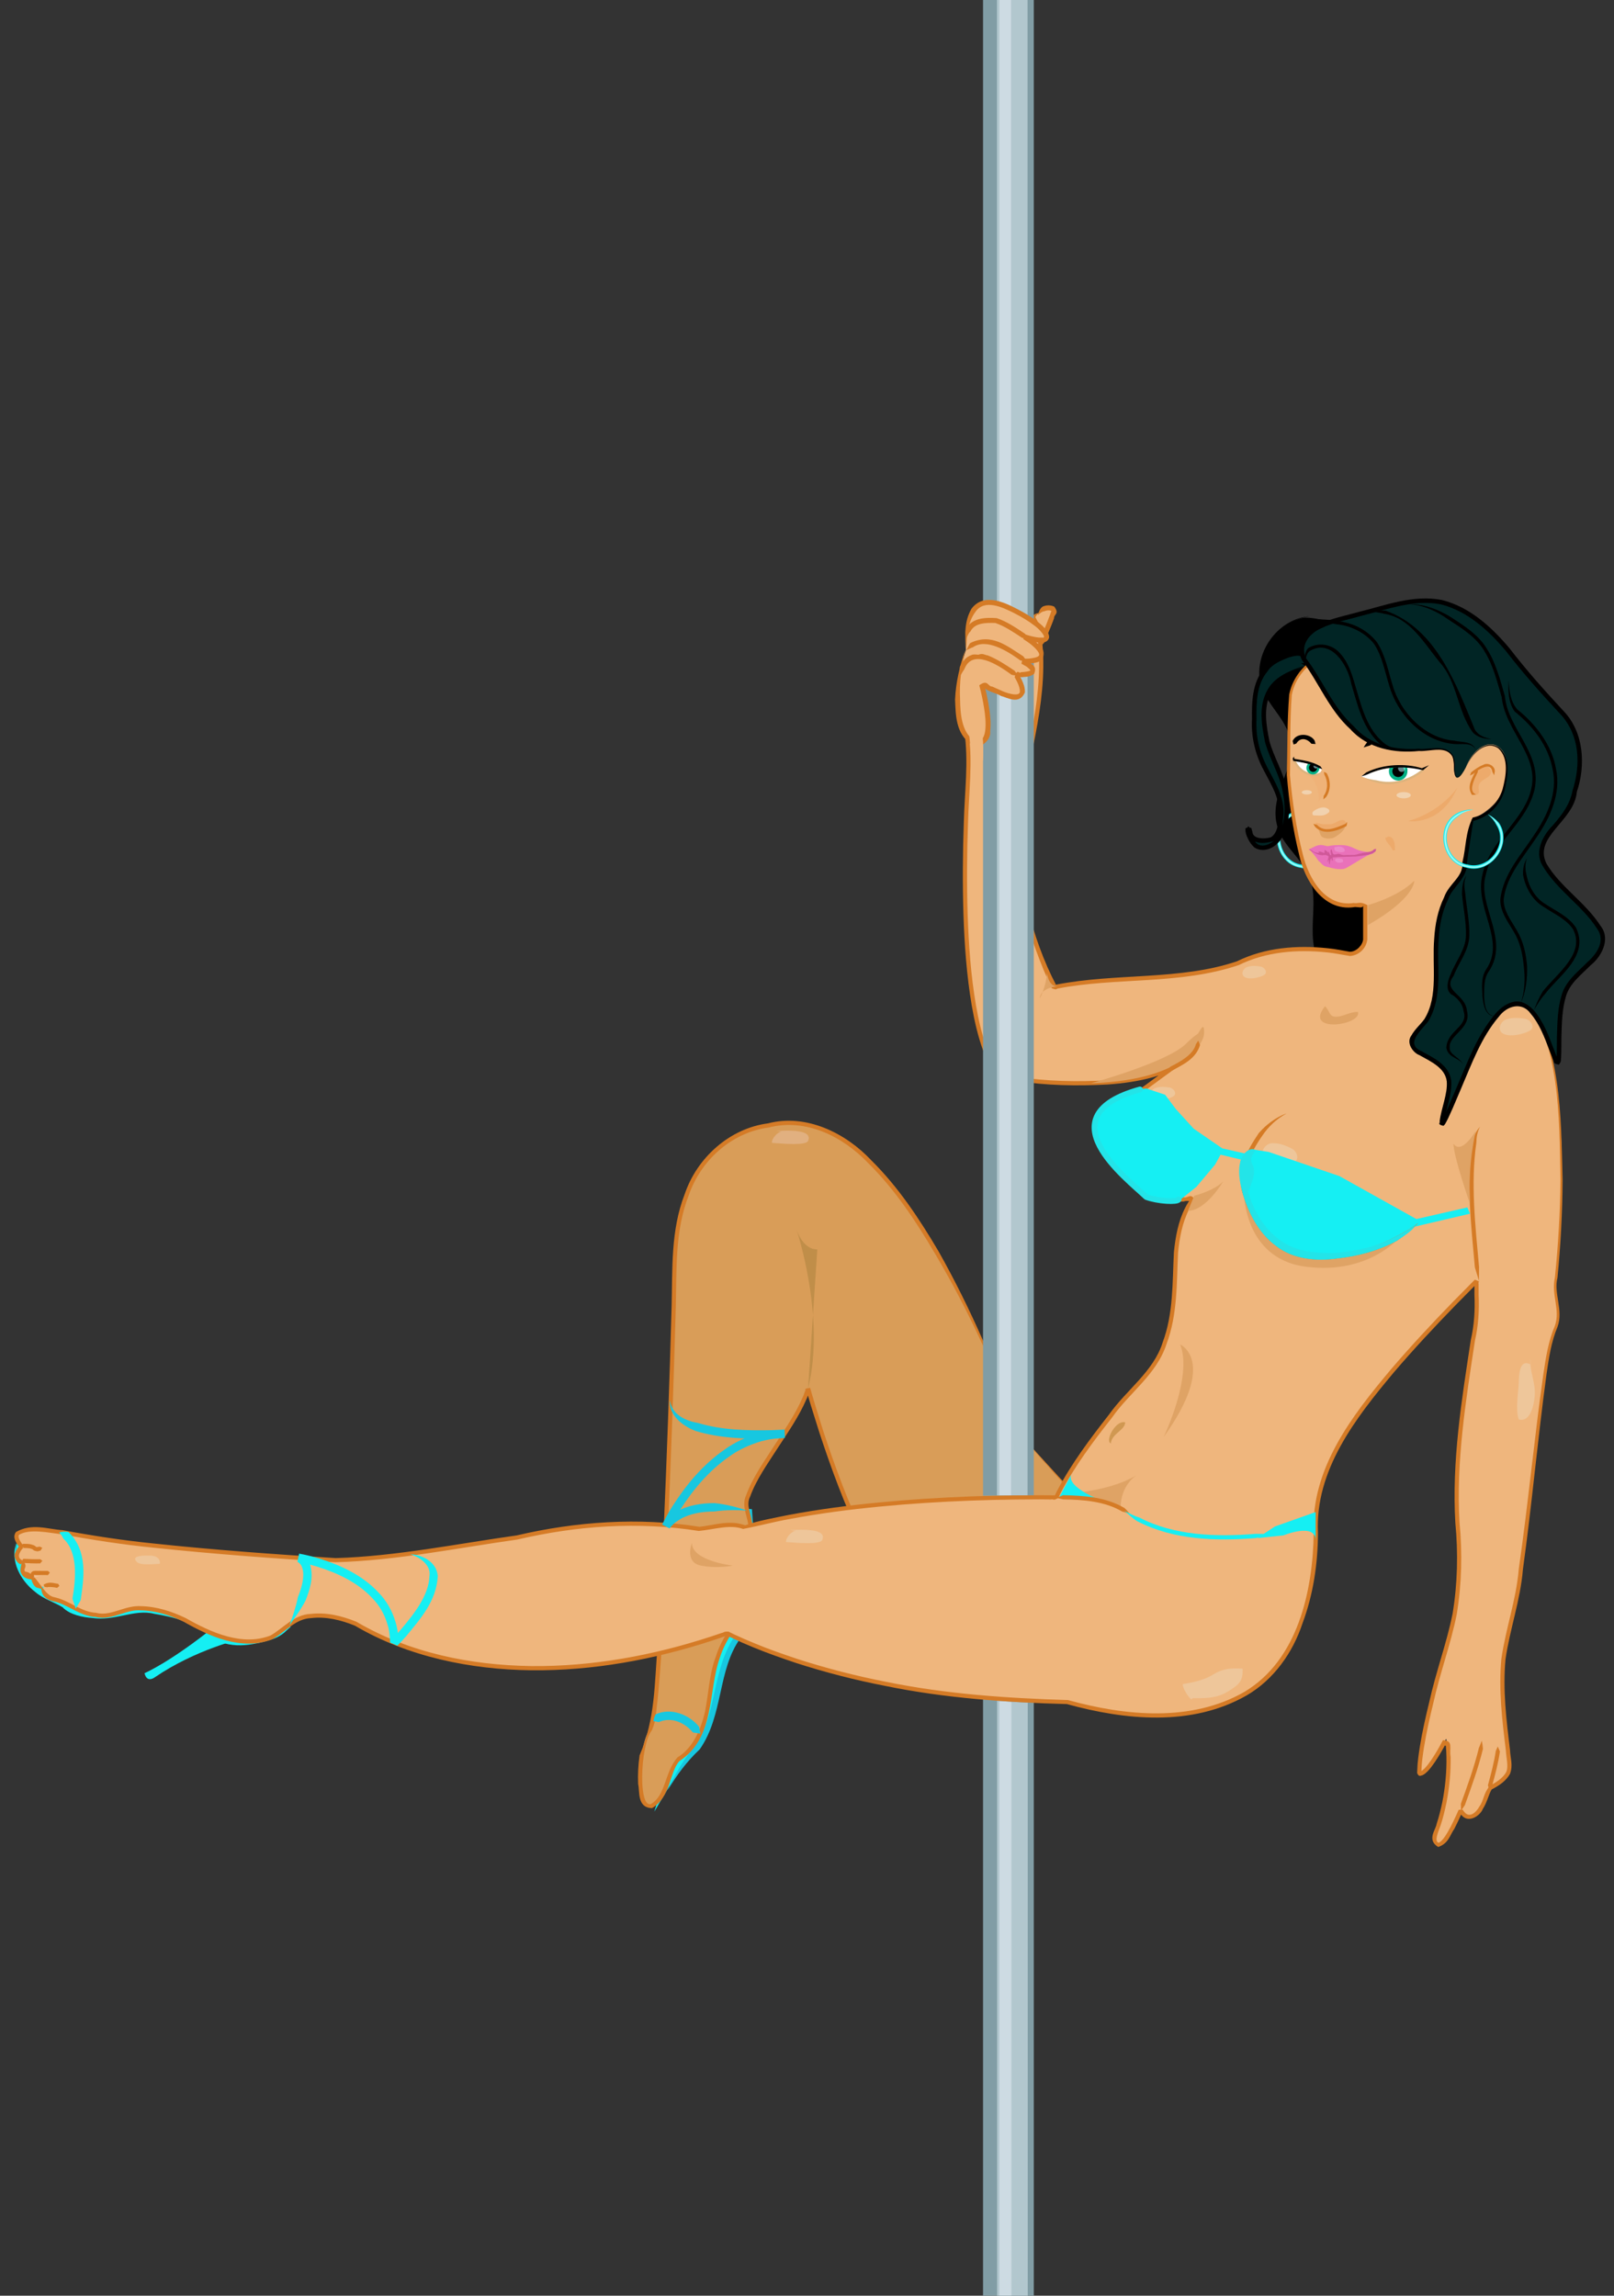 <?xml version="1.0" encoding="UTF-8" standalone="no"?>
<!-- Created with Inkscape (http://www.inkscape.org/) -->

<svg
   xmlns:dc="http://purl.org/dc/elements/1.1/"
   xmlns:cc="http://creativecommons.org/ns#"
   xmlns:rdf="http://www.w3.org/1999/02/22-rdf-syntax-ns#"
   xmlns:svg="http://www.w3.org/2000/svg"
   xmlns="http://www.w3.org/2000/svg"
   xmlns:sodipodi="http://sodipodi.sourceforge.net/DTD/sodipodi-0.dtd"
   xmlns:inkscape="http://www.inkscape.org/namespaces/inkscape"
   id="svg2"
   sodipodi:docname="Sexy-Stripper-on-Pole.svg"
   viewBox="0 0 450 640"
   sodipodi:version="0.32"
   version="1.0"
   inkscape:output_extension="org.inkscape.output.svg.inkscape"
   inkscape:version="0.91 r13725"
   width="450"
   height="640">
  <rect x="0" y="0" width="450" height="640" fill="#333333" stroke="none"/>
  <defs
     id="defs19938" />
  <sodipodi:namedview
     id="base"
     bordercolor="#666666"
     inkscape:pageshadow="2"
     guidetolerance="10"
     pagecolor="#ffffff"
     gridtolerance="10000"
     inkscape:window-height="1035"
     inkscape:zoom="0.5353886"
     objecttolerance="10"
     showgrid="false"
     borderopacity="1.0"
     inkscape:current-layer="g20774"
     inkscape:cx="365.07447"
     inkscape:cy="315.58905"
     inkscape:window-y="1"
     inkscape:window-x="4"
     inkscape:window-width="1916"
     inkscape:pageopacity="0.0"
     inkscape:document-units="px"
     inkscape:window-maximized="1" />
  <g
     id="layer1"
     inkscape:label="Layer 1"
     inkscape:groupmode="layer"
     transform="translate(-109.67,-195.5)">
    <g
       id="g20774">
      <g
         id="g21056"
         transform="translate(4,0)">
        <g
           style="fill:#efb67d"
           id="g2405"
           transform="translate(56.833,-118.91)">
          <path
             inkscape:connector-curvature="0"
             d="m 338.12,485.84 c 0.75,-1.92 3.11,-2.57 4.78,-1.53 -1.13,3.27 -2.53,6.63 -4,9.75 -2.05,-0.73 -3.47,-1.82 -3.24,-4.26 0.13,-1.56 1.4,-4.25 3.07,-4.37 l -0.61,0.41 z"
             id="path2407" />
        </g>
        <g
           style="fill:#d57b26"
           id="g2409"
           transform="translate(56.833,-118.91)">
          <path
             inkscape:connector-curvature="0"
             d="m 338.72,485.28 c -1.07,0.45 -1.38,1.46 -1.6,2.34 -0.84,1.42 -1.13,3.33 -0.18,4.46 0.53,0.53 1.22,0.96 2.05,1.26 -1.22,0.33 0.3,-1.36 0.32,-1.95 0.78,-1.67 1.47,-3.39 2.1,-5.12 0.24,-0.36 0.84,-2.85 0.8,-1.46 -0.65,-0.32 -1.47,-0.31 -2.11,-0.01 -0.72,0.05 -1.24,0.51 -1.84,1.1 0.16,-0.76 0.41,-1.75 1.26,-2.37 1.01,-0.47 2.24,-0.48 3.26,0 1.54,2.08 -0.14,2.08 -0.06,3.23 -0.64,1.76 -1.34,3.5 -2.12,5.2 -0.81,0.91 0.21,1.59 -2.11,2.69 -0.93,-0.34 -1.85,-0.86 -2.63,-1.67 -1.51,-1.9 -0.92,-4.38 0.04,-6.05 0.69,-0.83 1.65,-1.69 2.82,-1.65 z"
             id="path2411" />
        </g>
        <g
           style="fill:#15eff3"
           id="g2413"
           transform="translate(56.833,-118.91)">
          <path
             inkscape:connector-curvature="0"
             d="m 231.26,819.46 7.52,-12.66 6.87,-7.95 5.95,-23.24 7.97,-13.11 -1.89,-27.3 -26.42,84.26 z"
             id="path2415" />
        </g>
        <g
           style="fill:#17c7e0"
           id="g2417"
           transform="translate(56.833,-118.91)">
          <path
             inkscape:connector-curvature="0"
             d="m 233.52,812.84 4.42,-17.41 9.99,-31.88 5,-15.94 2.5,-7.97 1.25,-3.98 0.15,-0.5 0.04,-0.12 0.02,-0.07 c -0.34,-0.05 3.03,0.35 1.6,0.19 l 0,0.04 0.02,0.26 0.07,1.04 0.15,2.08 1.15,16.67 c -0.16,2.91 1.17,5.23 -0.21,8.65 l -4.34,7.13 c -6.47,8.82 -4.73,21.51 -11.39,31.05 -3.61,3.39 -6.41,7.15 -8.96,11.45 1.99,-4.45 4.52,-8.77 7.72,-12.51 6.06,-8.42 4.54,-21.43 11.24,-30.84 l 4.34,-7.13 c 0.91,-1.49 -0.08,-5.2 -0.03,-7.69 l -1.15,-16.67 -0.14,-2.08 -0.08,-1.04 -0.02,-0.26 0,-0.03 c -1.42,-0.19 1.94,0.2 1.59,0.18 l -0.02,0.06 -0.04,0.13 -0.15,0.5 -1.25,3.98 -2.5,7.97 -5,15.94 -10,31.88 -5.97,16.92 z"
             id="path2419" />
        </g>
        <g
           style="fill:#15eff3"
           id="g2421"
           transform="translate(56.833,-118.91)">
          <path
             inkscape:connector-curvature="0"
             d="m 116.21,771.27 c 0,0 -12.76,2.94 -24.122,10.68 0,0 -2.268,1.86 -2.953,-1.09 0,0 7.072,-2.97 19.865,-13.26 12.8,-10.29 7.21,3.67 7.21,3.67 z"
             id="path2423" />
        </g>
        <g
           style="fill:#15eff3"
           id="g2425"
           transform="translate(56.833,-118.91)">
          <path
             inkscape:connector-curvature="0"
             d="m 260.74,740.2 c 0,0 3.53,16.11 11.86,30.82 0,0 1.98,2.96 -0.97,3.61 0,0 -3.31,-9.03 -14.29,-25.7 -10.97,-16.68 3.4,-8.73 3.4,-8.73 z"
             id="path2427" />
        </g>
        <g
           style="fill:#15eff3"
           id="g2429"
           transform="translate(56.833,-118.91)">
          <path
             inkscape:connector-curvature="0"
             d="m 53.766,743.98 c 0,0 -4.149,9.14 9.495,16.13 0,0 3.033,0.99 4.743,2.69 1.71,1.71 10.764,2.9 15.525,1.02 4.761,-1.87 18.851,0.7 23.921,5.78 5.09,5.08 17.45,1.62 19.67,-0.32 l 2.23,-1.94 -6.83,-10.7 -20.86,-4.39 -43.943,-8.25 -3.951,-0.02 z"
             id="path2431" />
        </g>
        <g
           style="fill:#15eff3"
           id="g2433"
           transform="translate(56.833,-118.91)">
          <path
             inkscape:connector-curvature="0"
             d="m 54.297,744.16 c 6.219,-0.39 12.348,1.3 18.522,1.85 11.376,2.19 22.761,4.15 34.131,6.52 5.64,1.72 11.37,1.2 16.94,4.75 l 4.67,7.32 1.18,1.82 0.29,0.46 c -0.26,1.45 -0.33,1.37 -0.4,1.3 -0.04,-0.05 -0.07,-0.08 -0.14,0.12 l -0.82,0.72 c -0.94,0.98 -2.58,1.97 -3.92,2.38 -5.5,1.72 -12.13,3.06 -17.48,-0.89 -4.15,-3.75 -9.89,-5.31 -15.434,-6.2 -2.916,-0.74 -5.787,-0.12 -8.775,0.49 -2.673,0.55 -5.427,1.11 -8.379,0.68 -2.718,-0.18 -6.408,-0.91 -8.379,-2.99 -2.214,-1.37 -5.346,-2.29 -7.596,-4.24 -4.113,-3.12 -7.173,-8.72 -5.283,-13.82 -1.278,5.28 2.178,10.01 6.264,12.52 2.205,1.9 4.797,2.54 7.524,4.18 2.214,2.19 4.662,2.35 7.614,2.72 2.61,0.47 5.256,-0.09 7.974,-0.65 2.961,-0.6 6.021,-1.21 9.252,-0.5 5.751,0.92 11.748,2.51 16.298,6.58 4.2,3.25 10.73,2.28 15.83,0.58 1.41,-0.5 2.32,-1 3.42,-2.08 l 0.81,-0.71 c 0.02,0.13 0.08,0 0.15,-0.13 0.11,-0.23 0.22,-0.45 0.1,0.82 l -0.3,-0.45 -1.17,-1.83 -4.67,-7.32 c -3.5,-2.1 -10.73,-2.64 -15.91,-4.03 -11.3,-2.36 -22.73,-4.33 -34.088,-6.52 -6.084,-1.08 -12.105,-3.31 -18.225,-3.45 z"
             id="path2435" />
        </g>
        <g
           style="fill:#000000"
           id="g2437"
           transform="translate(56.833,-118.91)">
          <path
             inkscape:connector-curvature="0"
             d="m 414.03,486.32 c -8.21,0.72 -14.93,9.53 -13.29,17.99 1.08,5.5 6.8,9.66 8.21,15.11 1.49,5.7 -0.91,10.38 -2.74,15.55 -1.62,4.56 -1.71,9.59 1.27,13.66 3.22,4.42 7.34,8.23 8.02,13.93 0.62,5.14 -0.76,10.57 0.34,15.64 1.04,4.76 4.2,8.69 4.87,13.59 0.28,2.04 -1.11,6.45 0.72,7.74 3,2.09 11.38,-0.44 13.26,-2.86 3.06,-3.89 0.82,-7.98 5.73,-11.56 3.34,-2.44 7.11,-4.13 8.31,-8.46 1.17,-4.2 0.33,-9.65 0.33,-13.97 0,-3.92 -1.26,-9.24 -0.39,-12.99 1.36,-5.88 7.61,-8.55 5.82,-15.62 -1.08,-4.27 -4.86,-6.52 -7.29,-9.75 -3.4,-4.52 -1.21,-10.85 -2.56,-16.27 -1.18,-4.8 -3.13,-7.75 -6.58,-11.07 -2.11,-2.02 -3.63,-5.16 -5.97,-6.71 -3.42,-2.27 -8.17,-2.81 -12.16,-2.85 -3.19,-0.02 -5.07,-1.12 -8.12,-0.74 l 2.22,-0.36 z"
             id="path2439" />
        </g>
        <g
           style="fill:#000000"
           id="g2441"
           transform="translate(56.833,-118.91)">
          <path
             inkscape:connector-curvature="0"
             d="m 411.83,486.82 c 5,0.23 10.11,0.44 15.17,1.15 2.47,0.58 5.04,1.43 6.95,3.35 1.79,1.94 3.2,3.99 5.02,5.72 3.52,3.32 5.86,7.89 6.6,12.72 0.62,4.77 -0.65,9.81 1.82,13.64 2.33,3.65 7.41,6.42 7.87,11.8 1.02,5.48 -3.88,9.08 -5.44,13.07 -2.04,8.77 1.5,18.59 -0.41,28.15 -1.07,5.39 -6.72,7.3 -9.8,10.25 -3.3,2.79 -1.35,9.62 -6.77,12.14 -2.21,1.13 -4.57,1.8 -7.02,2.04 -2,0.4 -6.27,-0.35 -5.96,-3.67 0.84,-5.05 -0.39,-9.03 -2.68,-13.43 -5.41,-8.83 1.01,-19.67 -4.73,-27.44 -2.27,-3.97 -6.5,-7.02 -7.63,-12.09 -1.22,-4.97 0.9,-9.81 2.49,-14.09 1.67,-4.33 2.22,-9.23 -0.08,-13.26 -2.07,-4.06 -5.92,-7.41 -7.09,-12.42 -1.52,-8.71 5.34,-17.59 13.88,-18.26 -8.52,1.09 -14.48,10.2 -12.65,18.02 0.99,4.44 4.71,7.77 6.97,12.09 2.53,4.4 1.86,9.84 0.15,14.23 -1.65,4.45 -3.57,8.89 -2.45,13.41 0.93,4.48 5.03,7.54 7.47,11.71 6.07,8.79 -0.48,19.36 4.81,27.59 2.28,3.98 3.68,9.39 2.79,13.88 -0.23,2.45 2.43,2.6 4.61,2.48 2.25,-0.22 4.52,-0.86 6.53,-1.89 4.6,-1.82 2.67,-8.09 6.46,-11.92 3.62,-3.31 8.61,-4.97 9.48,-9.67 1.89,-9.16 -1.74,-18.61 0.48,-28.32 1.9,-4.51 6.34,-7.75 5.35,-12.43 -0.33,-4.7 -4.95,-7.21 -7.69,-11.3 -2.8,-4.52 -1.34,-9.69 -2,-14.16 -0.71,-4.52 -2.85,-8.8 -6.25,-11.99 -3.4,-4.02 -5.87,-8.53 -11.22,-9.34 -4.84,-0.89 -10.11,-1.33 -15.03,-1.76 z"
             id="path2443" />
        </g>
        <g
           style="fill:#15eff3"
           id="g2445"
           transform="translate(56.833,-118.91)">
          <path
             inkscape:connector-curvature="0"
             d="m 413.17,540.1 c -1.65,0.24 -3.16,0.94 -4.31,1.96 -5.26,3.32 -3.45,12.36 2.72,13.35 6.01,1.63 11.38,-5.74 8.06,-10.99 -0.57,-1.13 -1.36,-2.14 -2.42,-2.99 1.21,0.58 2.31,1.41 3.23,2.52 3.75,5.91 -2.31,14.21 -9.07,12.37 -6.94,-1.12 -8.98,-11.29 -3.07,-15.01 1.51,-0.89 3.21,-1.28 4.86,-1.21 z"
             id="path2447" />
        </g>
        <g
           style="fill:#9afaf6"
           id="g2449"
           transform="translate(56.833,-118.91)">
          <path
             inkscape:connector-curvature="0"
             d="m 413.21,540.22 c -1.65,0.15 -3.21,0.74 -4.46,1.72 -5.42,3.42 -3.54,12.74 2.81,13.77 6.2,1.68 11.75,-5.93 8.32,-11.33 -0.65,-1.15 -1.52,-2.12 -2.6,-2.92 1.17,0.66 2.18,1.55 3,2.68 3.65,5.74 -2.25,13.81 -8.82,12.02 -6.74,-1.08 -8.74,-10.97 -2.98,-14.59 1.42,-0.91 3.08,-1.36 4.73,-1.35 z"
             id="path2451" />
        </g>
        <g
           style="fill:#d99d58"
           id="g2453"
           transform="translate(56.833,-118.91)">
          <path
             inkscape:connector-curvature="0"
             d="m 332.86,713.87 c 0,0 -29.41,-86.35 -62.72,-86.35 -33.3,0 -33.3,33.97 -33.3,42.96 0,9 -3.51,122.74 -6.66,125.91 -3.17,3.16 -4.33,21.65 -0.34,21.65 4,0 7,-12.66 7,-12.66 0,0 8.32,-2.33 9.98,-18.99 1.67,-16.65 10.17,-21.31 10.17,-25.14 0,-3.83 2.83,-19.15 0.17,-25.48 -2.67,-6.33 14.32,-23.98 16.98,-34.31 0,0 10.33,37.97 23.32,55.63 12.99,17.65 37.64,13.32 37.64,13.32 0,0 14.32,-15.65 15.98,-17.31 1.67,-1.68 4.66,-14 4.66,-14 l -22.88,-25.23 z"
             id="path2455" />
        </g>
        <g
           style="fill:#d57b26"
           id="g2457"
           transform="translate(56.833,-118.91)">
          <path
             inkscape:connector-curvature="0"
             d="m 332.77,713.95 22.96,24.8 c -1.07,5.61 -1.74,11.44 -5.61,15.95 l -11.32,12.54 -2.67,2.9 c -0.93,1.09 -1.81,1.07 -2.69,1.06 -0.44,-0.01 -0.88,-0.01 -1.32,0.12 -2.65,0.19 -5.3,0.17 -7.96,-0.03 -5.28,-0.46 -10.54,-1.71 -15.35,-4.04 -10.03,-4.59 -15.51,-14.69 -20,-23.97 -4.57,-9.51 -8.2,-19.41 -11.49,-29.39 l -2.36,-7.53 -1.12,-3.78 -0.26,-0.96 c 2.15,0.29 0.42,0.63 0.81,0.95 -0.2,0.65 -0.41,1.29 -0.7,1.9 -2.13,4.92 -5.17,9.24 -8.03,13.64 -2.82,4.39 -5.94,8.73 -7.68,13.52 -1.2,2.43 0.19,4.56 0.59,7.41 0.37,2.67 0.34,5.33 0.23,7.97 -0.32,5.35 -0.83,10.35 -1.6,15.84 -2.8,4.74 -6.07,8.63 -7.65,13.67 -3.37,9.29 -1.14,22.2 -11.26,28.84 -2.73,2.74 -2.38,10.11 -7.68,13.13 -4.22,-0.16 -3.35,-4.62 -3.85,-6.75 -0.12,-2.68 0.03,-5.33 0.4,-7.97 4.46,-10.36 4.09,-19.91 5.05,-30.77 0.66,-10.46 1.17,-20.95 1.64,-31.44 0.91,-20.97 1.67,-41.96 2.24,-62.94 0.27,-10.38 -0.28,-21.27 3.65,-31.3 3.4,-10.11 12.48,-18.34 23.24,-19.74 10.67,-2.76 21.66,2.7 28.79,10.31 7.55,7.46 13.41,16.34 18.75,25.38 9.09,16.11 16.38,33.15 22.45,50.56 -6.44,-17.27 -14.08,-34.14 -23.46,-49.97 -5.3,-8.99 -11.13,-17.81 -18.56,-25.15 -7.15,-7.49 -17.35,-12.62 -27.77,-9.98 -10.41,1.38 -19,9.17 -22.35,19 -3.83,9.78 -3.31,20.43 -3.57,30.92 -0.58,20.99 -1.32,41.98 -2.24,62.96 -0.47,10.49 -0.98,20.98 -1.65,31.47 -0.34,5.24 -0.7,10.48 -1.24,15.73 -0.43,2.69 -0.22,5.07 -1.58,8.04 -1.38,1.79 -1.82,4.61 -2.24,7.09 -0.35,2.56 -0.5,5.16 -0.39,7.74 0.13,2.18 0.54,6.1 2.34,5.69 4.28,-2.4 3.85,-8.98 7.46,-13.03 4.34,-2.62 6.52,-7.79 7.68,-12.72 1.02,-5 1.14,-10.47 3.05,-15.48 1.58,-5.11 5.15,-9.49 7.67,-13.73 0.6,-4.83 1.24,-10.34 1.51,-15.45 0.12,-2.6 0.14,-5.22 -0.21,-7.75 -0.3,-2.29 -1.86,-5.21 -0.56,-7.94 1.87,-5.09 5,-9.38 7.83,-13.8 2.84,-4.39 5.88,-8.72 7.92,-13.46 0.29,-0.58 0.48,-1.19 0.67,-1.79 0.6,-0.3 -0.93,-0.61 1.43,-0.9 l 0.26,0.93 1.11,3.77 2.34,7.51 c 3.29,9.95 6.91,19.81 11.44,29.24 4.5,9.28 9.82,19.04 19.46,23.44 4.65,2.25 9.78,3.47 14.94,3.91 1.2,-0.04 2.41,0.02 3.62,0.08 4.02,0.23 7.84,0.44 10.05,-3.75 l 11.55,-12.36 c 3.68,-3.71 4.44,-10.52 5.82,-14.95 l -22.53,-25.19 z"
             id="path2459" />
        </g>
        <g
           style="fill:#819da5"
           id="g2461"
           transform="translate(56.833,-118.91)">
          <path
             inkscape:connector-curvature="0"
             d="m 337.07,954.41 -14.15,0 0,-166.4 14.15,0 0,166.4 z"
             id="path2463" />
        </g>
        <g
           style="fill:#b2c7ce"
           id="g2465"
           transform="translate(56.833,-118.91)">
          <path
             inkscape:connector-curvature="0"
             d="m 330.87,788.82 0,165.59 -3.39,0 7.9,0 0,-165.34 c -1.5,-0.07 -3.01,-0.16 -4.51,-0.25 z"
             id="path2467" />
        </g>
        <g
           style="fill:#b2c7ce"
           id="g2469"
           transform="translate(56.833,-118.91)">
          <path
             inkscape:connector-curvature="0"
             d="m 326.84,788.55 0,165.86 0.64,0 0,-165.81 c -0.21,-0.02 -0.42,-0.03 -0.64,-0.05 z"
             id="path2471" />
        </g>
        <g
           style="fill:#cddbe3"
           id="g2473"
           transform="translate(56.833,-118.91)">
          <path
             inkscape:connector-curvature="0"
             d="m 327.48,788.6 0,165.81 3.39,0 0,-165.59 c -1.13,-0.07 -2.26,-0.14 -3.39,-0.22 z"
             id="path2475" />
        </g>
        <g
           style="fill:#f1be8f"
           id="g2477"
           transform="translate(56.833,-118.91)">
          <path
             inkscape:connector-curvature="0"
             d="m 464.05,580.26 c -3.65,-5.3 -7.92,-16.46 -4.74,-38.29 l 4.74,38.29 z"
             id="path2479" />
        </g>
        <g
           style="fill:#d57b26"
           id="g2481"
           transform="translate(56.833,-118.91)">
          <path
             inkscape:connector-curvature="0"
             d="m 459.17,541.95 0.23,4.31 c -1.03,10.33 -1.06,21.3 3.46,30.72 0.34,1.1 0.8,2.15 1.3,3.21 -0.84,-0.82 -1.68,-1.69 -2.42,-2.65 -4.7,-9.84 -4.61,-20.96 -3.59,-31.42 l 1.02,-4.17 z"
             id="path2483" />
        </g>
        <path
           id="path2487"
           d="m 516.013,423.99 c 0,0 10.1,-4.16 10.1,-13.4 0,-9.24 -2.36,-10.09 -5.38,-8.58 0,0 11.43,-27.48 -28.75,-27.48 -31.6,0 -26.63,21.87 -26.63,21.87 0,0 -1.02,16.19 0,20.32 1.25,5.05 1.91,31.1 15.87,31.1 l 5.08,0 0,10.09 c 0,0 -1.11,3.55 -4.47,3.55 0,0 -17.61,-4.53 -31.58,2.81 -8.6,4.51 -48.02,3.99 -50.68,6.65 0,0 -15.39,-29.59 -8.88,-56.22 6.51,-26.63 11.25,-62.73 -11.53,-44.67 0,0 -6.52,12.13 -3.26,38.16 0,0 -5.33,63.33 6.51,84.63 0,0 0.62,3.21 11.83,4.14 32.67,2.71 40.41,-5.29 40.41,-5.29 l -21.21,15.52 c 0,0 2.81,26.75 25.19,22.32 0,0 -5.33,4.74 -5.33,20.71 0,15.99 -3.84,24.56 -9.47,30.19 -5.62,5.62 -19.53,23.08 -23.67,32.55 0,0 -52.08,-1.19 -86.99,8.28 0,0 -2.96,-1.77 -11.84,0.6 0,0 -22.49,-3.56 -39.06,0 -16.57,3.54 -58.59,8.87 -58.59,8.87 0,0 -53.952,-2.98 -75.156,-7.1 -20.817,-4.04 -19.413,-0.23 -16.866,3.08 0,0 -3.348,3.24 0.666,4.69 0,0 -1.854,3.92 2.736,3.92 0,0 -0.36,2.57 2.754,2.57 0,0 -0.828,3.64 4.644,3.64 0,0 9.027,6.8 16.713,3.4 7.695,-3.4 18.349,2.38 18.349,2.38 0,0 18.05,11.54 27.23,2.36 9.17,-9.17 25.44,1.18 25.44,1.18 0,0 36.1,21.9 98.24,0 0,0 35.51,18.94 94.1,18.94 0,0 50.89,17.16 65.1,-20.12 14.2,-37.28 -14.5,-32.84 49.71,-97.05 l 0,10.65 c 0,0 -7.13,38.36 -5.33,56.81 1.73,17.75 -1.77,30.18 -1.77,30.18 0,0 -8.88,28.41 -8.88,39.65 0,0 1.61,1.52 7.36,-9.41 0.26,-0.49 0.27,0.14 0.28,0.77 0.01,0.67 0.02,1.34 0.35,0.65 0,0 1.48,12.73 -3.84,25.75 0,0 0.58,8.28 7.39,-7.4 0,0 3.85,6.81 8,-6.22 0,0 5.61,-2.49 5.61,-5.61 0,-6.22 -4.43,-25.16 0,-38.77 4.44,-13.61 8.96,-75.31 12.14,-81.67 2.83,-5.67 0.59,-13.02 0.59,-13.02 0,0 11.24,-89.36 -21.3,-89.36 0,0 -4.2,-30.59 -2.1,-40.59 l 0.17,-1.02 z"
           inkscape:connector-curvature="0"
           style="fill:#efb67d" />
        <g
           style="fill:#d57b26"
           id="g2489"
           transform="translate(56.833,-118.91)">
          <path
             inkscape:connector-curvature="0"
             d="m 458.88,543.9 c -1.24,9.12 -0.11,18.3 0.66,27.38 0.61,4.38 0.68,9.43 1.94,13.25 4.6,0.06 9,2.35 11.96,5.85 10.82,15.22 10.6,34.95 11.06,52.84 -0.04,9.16 -0.53,18.29 -1.42,27.4 -1.14,4.26 1.7,9.05 0.03,13.63 -1.81,4.34 -2.42,8.69 -3.09,13.27 -2.47,18.09 -4.06,36.3 -6.58,54.43 -0.69,8.51 -3.68,16.79 -4.85,25.03 -0.8,8.42 0.23,16.89 1.26,25.34 0.06,2.17 0.91,4.12 -0.01,6.62 -1.21,2.12 -3.16,3.3 -5.08,4.32 -0.68,0.84 -1.34,3.77 -2.49,5.42 -0.66,1.85 -3.99,4.19 -5.96,1.74 l -0.57,-0.69 c -1.01,0 1.08,-0.49 0.82,-0.23 l -0.17,0.36 -0.66,1.47 c -0.42,0.98 -0.94,1.93 -1.4,2.9 -1.25,1.77 -1.58,4.09 -4.51,5.09 -3.28,-2.01 -0.65,-4.81 -0.44,-6.44 0.68,-2 1.16,-4.05 1.6,-6.11 0.8,-4.14 1.21,-8.36 1.14,-12.57 -0.02,-1.06 -0.07,-2.11 -0.16,-3.14 -0.26,0.21 -0.38,-0.23 -0.39,-0.67 -0.01,-0.57 0.19,-1.13 0.6,-0.29 -1,1.89 -2.07,3.75 -3.28,5.55 -0.62,0.89 -1.25,1.78 -2.04,2.59 -0.41,0.39 -0.82,0.8 -1.46,1.09 -0.08,-0.02 -0.19,0.03 -0.31,0.08 -0.32,0.12 -0.75,0.25 -1.13,-0.74 l 0.04,-0.81 c 0.05,-2.18 0.38,-4.3 0.7,-6.42 0.68,-4.23 1.63,-8.4 2.64,-12.54 1.82,-8.3 4.87,-16.45 6.51,-24.65 1.37,-8.34 1.57,-16.88 0.76,-25.3 -1.01,-17.19 1.75,-34.14 4.31,-50.96 0.96,-4.21 1.21,-8.23 1.02,-12.59 l 0,-3.2 c 0.41,-0.01 -0.93,-1.11 0.92,-0.21 l -0.56,0.57 -1.12,1.14 -4.48,4.54 c -5.93,6.09 -11.73,12.32 -17.25,18.78 -10.69,12.79 -21.99,27.26 -21.14,44.73 -0.03,8.52 -1.3,17.19 -4.32,25.23 -2.68,8.14 -8.01,15.68 -15.55,20.07 -15.33,8.79 -33.95,6.89 -50.15,2.42 -16.65,-0.42 -34.03,-1.65 -50.68,-5.07 -8.38,-1.63 -16.67,-3.76 -24.8,-6.38 -4.04,-1.37 -8.08,-2.76 -12.03,-4.41 -1.98,-0.8 -3.94,-1.66 -5.88,-2.58 l -1.45,-0.71 c 0.43,0.04 -0.75,0.31 -1.04,0.44 l -3.04,1.03 c -16.22,5.3 -33.26,8.43 -50.39,8.26 -17,-0.2 -34.48,-3.78 -49.19,-12.44 -3.87,-1.57 -8.06,-2.59 -12.16,-2.11 -4.42,0.19 -6.89,3.65 -10.88,5.92 -8.61,3.32 -17.51,-0.86 -24.68,-4.89 -3.742,-1.81 -7.855,-3.12 -11.986,-3.18 -1.845,-0.17 -3.654,0.42 -5.517,1.01 -2.232,0.71 -4.536,1.42 -7.056,0.83 -4.428,-0.19 -8.226,-3.79 -11.862,-4.38 -1.098,-0.3 -2.358,-0.81 -2.952,-2.05 -0.252,-0.6 -0.396,-1.24 -0.315,-1.88 0.99,0.9 -0.756,0.27 -1.008,0.18 -1.224,-0.02 -2.187,-2.97 -1.458,-2.3 -1.08,-0.06 -2.592,-0.37 -3.159,-1.76 -0.711,-0.84 0.576,-3.63 -0.09,-2.49 -1.125,-0.3 -2.151,-2.01 -1.566,-3.26 0.216,-0.58 0.513,-1.1 0.882,-1.56 0.009,0.04 0.099,-0.09 0.198,-0.24 0.171,-0.26 0.36,-0.51 0.072,0.34 l -0.486,-0.68 c -0.486,-0.85 -1.503,-2.19 -0.468,-3.61 4.509,-2.55 8.784,-0.78 13.014,-0.51 8.424,1.57 16.749,2.84 25.245,3.7 16.922,1.81 33.902,3.03 50.892,4.09 16.73,-0.5 33.73,-3.97 50.48,-6.33 16.52,-3.86 34.02,-5.11 50.9,-2.4 3.72,-0.32 8.3,-2.08 12.78,-0.41 3.24,-1.2 8.06,-2.06 12.06,-2.88 8.39,-1.58 16.86,-2.69 25.34,-3.5 8.5,-0.82 17.01,-1.35 25.53,-1.68 4.25,-0.16 8.52,-0.26 12.79,-0.31 l 6.39,-0.03 3.2,0.02 c 0.08,0.04 0.32,0.03 0.57,0.01 0.43,-0.02 0.86,-0.04 0.38,0.21 l 0.71,-1.46 c 4.01,-7.63 9.16,-14.47 14.42,-21.19 4.93,-7 12.49,-12.07 15.02,-20.21 2.98,-7.96 2.69,-16.49 3.12,-25.08 0.42,-4.26 1.19,-8.59 3.19,-12.52 0.5,-0.98 1.07,-1.91 1.84,-2.78 0.66,1.02 -0.19,0.99 -1.04,0.98 -0.46,-0.01 -0.93,-0.02 -1.15,0.13 -2.15,0.17 -4.4,0.16 -6.51,-0.44 -9.01,-2.05 -13.93,-11.01 -15.77,-19.16 -0.25,-1.05 -0.46,-2.11 -0.61,-3.19 0.61,-2.03 1.64,-1.64 2.44,-2.59 l 5.16,-3.77 10.32,-7.54 2.57,-1.88 0.65,-0.48 c 0.13,0.14 0.11,0.03 0.1,-0.08 -0.02,-0.19 -0.04,-0.38 0.85,0.83 l -0.34,0.29 c -0.45,0.36 -0.93,0.64 -1.41,0.93 -1.92,1.07 -3.96,1.83 -6.03,2.42 -4.17,1.18 -8.45,1.74 -12.71,2.06 -8.57,0.45 -17.09,0.32 -25.64,-1.03 -2.1,-0.5 -4.28,-1.02 -6.12,-2.54 -1.53,-1.95 -2.13,-3.88 -2.98,-5.91 -1.47,-4.06 -2.42,-8.26 -3.16,-12.48 -1.43,-8.43 -2.04,-16.97 -2.32,-25.49 -0.27,-8.54 -0.2,-17.07 0.1,-25.59 0.22,-8.63 1.39,-16.87 0.15,-25.43 -0.37,-8.54 0.05,-17.21 2.52,-25.5 0.57,-4.62 5.36,-7.19 9.14,-8.73 2.03,-0.78 4.72,-0.86 6.64,0.67 1.8,1.58 2.59,3.8 3.07,5.91 2.58,17.31 -3.28,34.09 -5.87,50.64 -1.75,16.25 3.52,35.27 10.03,47.65 16.98,-3.32 34.53,-1.14 50.46,-6.51 7.84,-3.86 16.78,-4.55 25.28,-3.65 2.06,0.2 4.42,0.67 6.2,0.99 1.8,0.01 3.55,-1.82 3.71,-3.43 l 0,-6.39 0,-3.2 c 0.06,0.76 -0.71,0.67 -1.48,0.59 -0.42,-0.05 -0.85,-0.09 -1.13,0 -8.61,1.18 -13.73,-7.64 -15.21,-14.55 -1.84,-7.4 -2.81,-14.64 -3.45,-22.25 0.2,-7.62 0.04,-14.79 0.66,-22.47 1.54,-7.88 9.14,-12.61 16.4,-13.97 7.42,-1.38 15.04,-1.22 22.44,0.09 7.19,1.27 15.13,5.03 17.57,12.59 1.23,3.6 1.14,7.53 0.31,11.18 -0.2,0.92 -0.46,1.83 -0.79,2.72 -0.29,0.04 -0.02,-0.11 0.43,-0.25 0.51,-0.17 1.25,-0.33 1.62,-0.23 2.22,0.44 2.57,2.9 2.88,4.6 2.02,7.62 -2.79,15.47 -9.92,18.23 7.12,-2.82 11.83,-10.63 9.77,-18.2 -0.3,-1.7 -0.72,-4.08 -2.75,-4.45 -0.35,-0.14 -0.85,0.02 -1.29,0.17 -0.53,0.19 -0.96,0.37 -0.93,0.06 0.32,-0.87 0.57,-1.78 0.77,-2.69 0.8,-3.64 0.85,-7.52 -0.38,-11.06 -2.43,-7.38 -10.23,-11.02 -17.38,-12.24 -7.33,-1.26 -14.93,-1.35 -22.23,0.05 -7.16,1.41 -14.39,6.01 -15.81,13.56 -0.54,7.21 -0.35,14.93 -0.5,22.3 0.65,7.25 1.74,14.89 3.56,21.99 1.67,6.91 6.25,14.82 14.23,13.65 0.46,0.09 0.8,0.05 1.13,0 0.6,-0.09 1.21,-0.17 2.65,0.58 l 0,3.2 0,6.39 c -0.3,2.53 -2.35,4.43 -4.83,4.6 -2.37,-0.37 -4.21,-0.79 -6.39,-1 -8.33,-0.89 -17.08,-0.19 -24.61,3.53 -16.52,5.57 -34.19,3.36 -50.52,6.55 l -0.54,0.24 c -2,-0.47 -0.77,-0.55 -1.3,-0.84 l -0.68,-1.46 -1.3,-2.94 c -0.81,-1.97 -1.59,-3.97 -2.31,-5.98 -1.44,-4.04 -2.61,-8.16 -3.59,-12.32 -1.89,-8.35 -2.86,-16.98 -1.94,-25.55 2.65,-16.79 8.39,-33.48 5.9,-50.27 -0.64,-10.86 -15.56,-5.11 -16.61,2.24 -2.4,8.07 -2.83,16.67 -2.47,25.1 1.23,8.41 0.08,17.14 -0.14,25.53 -0.3,8.5 -0.37,17.01 -0.1,25.51 0.28,8.49 0.88,16.98 2.3,25.34 0.73,4.16 1.68,8.31 3.1,12.26 0.75,1.87 1.6,4.09 2.68,5.46 1.46,1.22 3.56,1.8 5.57,2.26 8.27,1.31 16.9,1.46 25.32,1.01 4.21,-0.32 8.42,-0.87 12.46,-2.02 2.02,-0.57 3.99,-1.31 5.79,-2.31 l 1.26,-0.83 0.26,-0.23 c 1.03,1.09 0.84,1.03 0.65,0.96 -0.11,-0.03 -0.22,-0.07 -0.12,0.08 l -0.64,0.47 -2.58,1.89 -10.31,7.54 -5.15,3.78 c -0.6,0.45 -2.32,1.64 -1.99,1.48 0.14,1.03 0.36,2.06 0.59,3.08 1.82,7.98 6.55,16.43 14.91,18.3 1.98,0.56 4.1,0.57 6.14,0.41 0.37,0.15 0.73,0.01 1.09,-0.13 0.67,-0.26 1.32,-0.51 2.06,0.97 -0.64,0.73 -1.2,1.62 -1.66,2.53 -1.89,3.7 -2.66,7.92 -3.07,12.09 -0.41,8.34 -0.12,17.22 -3.19,25.37 -2.75,8.58 -10.41,13.66 -15.19,20.54 -5.24,6.66 -10.39,13.52 -14.3,20.98 l -0.67,1.41 c -0.93,0.64 -1.21,0.57 -1.49,0.49 -0.15,-0.04 -0.31,-0.08 -0.56,-0.01 l -3.18,-0.03 -6.39,0.04 c -4.24,0.05 -8.5,0.15 -12.75,0.31 -8.49,0.32 -16.99,0.85 -25.45,1.67 -8.47,0.81 -16.9,1.91 -25.24,3.49 -4.37,0.76 -7.88,1.78 -12.86,2.74 -3.74,-1.33 -7.89,0.13 -12.36,0.56 -16.91,-2.67 -33.83,-1.5 -50.54,2.39 -16.89,2.38 -33.58,5.83 -50.75,6.34 -17,-1.06 -34,-2.28 -50.948,-4.09 -8.46,-0.85 -16.974,-2.15 -25.299,-3.71 -3.942,-0.45 -8.946,-1.6 -11.925,0.1 -0.477,0.4 0.009,1.42 0.531,2.22 l 0.441,0.63 c 0.117,1.14 0,1.13 -0.126,1.13 -0.063,0 -0.135,0 -0.162,0.2 -0.297,0.37 -0.522,0.79 -0.675,1.19 -0.288,0.83 0.081,1.51 0.999,1.87 1.665,1.88 -0.108,2.14 0.63,3.08 3.105,0.13 4.878,6.46 8.055,7.1 4.446,0.95 7.425,4.14 11.772,4.38 2.268,0.59 4.401,-0.12 6.642,-0.82 1.818,-0.58 3.699,-1.15 5.778,-1.04 4.41,0.08 8.604,1.44 12.507,3.31 7.14,4.07 15.85,7.93 23.66,4.87 3.32,-1.82 6.55,-5.86 11.23,-6.02 4.41,-0.51 8.75,0.58 12.74,2.19 14.8,8.69 31.83,12.11 48.76,12.35 16.98,0.17 33.9,-2.94 50.02,-8.21 l 3.01,-1.01 c 0.71,-0.11 0.55,-0.46 1.97,-0.38 l 1.42,0.71 c 1.9,0.89 3.85,1.75 5.81,2.54 3.91,1.64 7.93,3.02 11.95,4.37 8.08,2.61 16.33,4.73 24.66,6.36 16.72,3.42 33.54,4.57 50.8,5.1 15.98,4.43 34.41,6.22 49.21,-2.31 14.85,-8.93 19.02,-27.96 19.29,-44.33 -0.84,-17.84 10.74,-32.71 21.43,-45.45 5.55,-6.49 11.36,-12.74 17.3,-18.85 l 4.49,-4.55 1.12,-1.14 0.57,-0.56 c 2.13,0.73 0.59,0.66 1.06,1.03 l 0,3.2 c 0.21,4.18 -0.07,8.63 -1.03,12.78 -2.55,16.76 -5.3,33.76 -4.3,50.65 0.82,8.52 0.62,17.15 -0.77,25.61 -1.71,8.5 -4.69,16.4 -6.53,24.74 -1.01,4.13 -1.94,8.27 -2.62,12.45 -0.31,2.08 -0.64,4.19 -0.69,6.27 l -0.03,0.78 c -0.81,-0.24 -0.12,-0.52 -0.17,-0.44 0.33,-0.15 0.73,-0.48 1.07,-0.82 0.7,-0.71 1.32,-1.58 1.91,-2.42 1.17,-1.75 2.22,-3.58 3.21,-5.45 3.06,0.08 1.68,2.31 2.14,4.63 0.07,4.3 -0.34,8.59 -1.16,12.81 -0.45,2.11 -0.93,4.21 -1.62,6.25 -0.73,2.01 -1.82,4.4 -0.6,4.91 1.17,-0.39 2.48,-2.79 3.39,-4.46 0.46,-0.95 0.96,-1.88 1.38,-2.85 l 0.66,-1.45 0.16,-0.36 c -0.18,-0.21 2.08,-0.07 1.21,0.03 l 0.45,0.54 c 1.35,1.65 3.13,0.26 4.12,-1.53 1.32,-1.79 1.12,-3.67 2.97,-5.85 1.8,-0.93 3.64,-2.16 4.54,-3.78 0.7,-1.52 0.02,-4 -0.09,-5.99 -1.03,-8.42 -2.08,-17 -1.26,-25.59 1.25,-8.62 4.15,-16.49 4.86,-25.07 2.6,-18.07 4.3,-36.28 6.87,-54.41 0.64,-4.42 1.42,-9.25 3.18,-13.32 1.61,-4.51 -1.07,-8.64 0.02,-13.51 0.92,-9.09 1.47,-18.2 1.55,-27.33 -0.35,-17.84 -0.06,-37.56 -10.7,-52.65 -2.9,-3.46 -7.19,-5.74 -11.73,-5.81 -1.67,-4.21 -1.4,-8.99 -2.08,-13.48 -0.72,-9.08 -1.81,-18.26 -0.52,-27.38 z"
             id="path2491" />
        </g>
        <g
           style="fill:#dfa365"
           id="g2493"
           transform="translate(56.833,-118.91)">
          <path
             inkscape:connector-curvature="0"
             d="m 430.21,572.32 0,-5.59 c 0,0 8.33,-2.18 12.93,-6.78 0,0 0.38,4.77 -12.93,12.37 z"
             id="path2495" />
        </g>
        <g
           style="fill:#c08e49"
           id="g2497"
           transform="translate(56.833,-118.91)">
          <path
             inkscape:connector-curvature="0"
             d="m 276.71,662.73 c -4.3,0 -5.9,-5.9 -5.9,-5.9 0,0 8.33,24.65 3.33,44.63 l 2.57,-38.73 z"
             id="path2499" />
        </g>
        <g
           style="fill:#f1be8f"
           id="g2501"
           transform="translate(56.833,-118.91)">
          <path
             inkscape:connector-curvature="0"
             d="m 456.07,819.16 c 0,0 5.68,-14.95 6.03,-19.49 l -6.03,19.49 z"
             id="path2503" />
        </g>
        <g
           style="fill:#d57b26"
           id="g2505"
           transform="translate(56.833,-118.91)">
          <path
             inkscape:connector-curvature="0"
             d="m 461.97,799.66 c 0.16,0.74 0.26,1.52 0.33,2.31 -1.31,5.39 -3.19,10.54 -5.05,15.7 l -1.07,1.53 -0.03,-1.93 c 1.86,-5.13 3.74,-10.3 5.01,-15.56 0.3,-0.67 0.58,-1.35 0.81,-2.05 z"
             id="path2507" />
        </g>
        <g
           style="fill:#f1be8f"
           id="g2509"
           transform="translate(56.833,-118.91)">
          <path
             inkscape:connector-curvature="0"
             d="m 463.94,813.32 c 0,0 2.62,-8.85 2.62,-12.02 l -2.62,12.02 z"
             id="path2511" />
        </g>
        <g
           style="fill:#d57b26"
           id="g2513"
           transform="translate(56.833,-118.91)">
          <path
             inkscape:connector-curvature="0"
             d="m 466.43,801.3 0.6,1.39 c -0.48,3.35 -1.35,6.54 -2.23,9.75 l -0.74,0.92 -0.38,-1.24 c 0.87,-3.17 1.73,-6.38 2.2,-9.57 l 0.55,-1.25 z"
             id="path2515" />
        </g>
        <g
           style="fill:#d57b26"
           id="g2517"
           transform="translate(56.833,-118.91)">
          <path
             inkscape:connector-curvature="0"
             d="m 60.634,745.9 -0.522,0.82 c -0.631,-0.04 -0.311,0.4 -1.721,-0.03 -0.283,-0.15 -0.46,-0.44 -0.832,-0.49 -0.616,-0.27 -1.448,-0.21 -2.254,-0.24 0.341,-0.33 -0.31,-0.15 -0.416,-0.25 0.177,-0.31 -0.26,-0.57 0.42,-0.91 0.828,0.03 1.709,-0.06 2.643,0.3 0.479,0.08 0.863,0.48 1.27,0.77 -0.682,-0.22 0.51,-0.19 0.674,-0.3 l 0.738,0.33 z"
             id="path2519" />
        </g>
        <g
           style="fill:#f1be8f"
           id="g2521"
           transform="translate(56.833,-118.91)">
          <path
             inkscape:connector-curvature="0"
             d="m 54.89,749.66 c 0.662,-0.3 1.835,0.02 2.586,0 l 3.181,0 -5.767,0 z"
             id="path2523" />
        </g>
        <g
           style="fill:#d57b26"
           id="g2525"
           transform="translate(56.833,-118.91)">
          <path
             inkscape:connector-curvature="0"
             d="m 60.657,749.54 -0.624,0.71 c -1.45,0.04 -3.285,-0.04 -4.581,-0.11 -0.121,-0.13 -0.292,-0.25 -0.511,-0.36 0.057,-0.25 0.183,-0.52 0.385,-0.8 1.789,0.07 3.056,0.14 4.707,0.1 l 0.624,0.46 z"
             id="path2527" />
        </g>
        <g
           style="fill:#f1be8f"
           id="g2529"
           transform="translate(56.833,-118.91)">
          <path
             inkscape:connector-curvature="0"
             d="m 62.739,752.94 -2.369,0 c -0.518,0 -2.498,-0.3 -2.693,0.48 l 0.551,0.79 4.511,-1.27 z"
             id="path2531" />
        </g>
        <g
           style="fill:#d57b26"
           id="g2533"
           transform="translate(56.833,-118.91)">
          <path
             inkscape:connector-curvature="0"
             d="M 58.332,754.14 57.367,754 c -0.253,-2.27 1.879,-1.53 2.367,-1.68 0.773,0.06 1.639,0.02 2.458,0.03 l 0.547,0.46 -0.547,0.71 c -1.36,-0.12 -4.157,0.19 -3.87,-0.19 l 0.01,0.81 z"
             id="path2535" />
        </g>
        <g
           style="fill:#f1be8f"
           id="g2537"
           transform="translate(56.833,-118.91)">
          <path
             inkscape:connector-curvature="0"
             d="m 61.324,756.91 c -0.141,-1.14 3.325,-0.55 4.04,-0.27 l -4.04,0.27 z"
             id="path2539" />
        </g>
        <g
           style="fill:#d57b26"
           id="g2541"
           transform="translate(56.833,-118.91)">
          <path
             inkscape:connector-curvature="0"
             d="m 65.41,756.52 -0.639,0.56 c -0.96,-0.25 -2.515,-0.35 -2.899,-0.13 -0.074,-0.1 -0.215,-0.18 -0.425,-0.06 -0.196,-0.03 -0.421,-0.38 -0.421,-0.75 1.732,-0.92 2.726,-0.32 4.017,-0.2 l 0.367,0.58 z"
             id="path2543" />
        </g>
        <g
           style="fill:#d57b26"
           id="g2545"
           transform="translate(56.833,-118.91)">
          <path
             inkscape:connector-curvature="0"
             d="m 461.49,628.51 c -0.79,1.45 -1,2.95 -1.04,4.51 -1.62,11.34 -0.27,23.1 0.76,34.59 l -0.03,3.85 -1.13,-3.73 c -1.03,-11.58 -2.41,-23.22 -0.74,-34.94 0.41,-1.53 1.08,-3.09 2.18,-4.28 z"
             id="path2547" />
        </g>
        <g
           style="fill:#ffffff"
           id="g2549"
           transform="translate(56.833,-118.91)">
          <path
             inkscape:connector-curvature="0"
             d="m 428.35,530.83 c 0,0 7,-4.64 17.6,-2.08 0,0 -3.38,3.28 -8.17,3.84 -4.79,0.56 -9.43,-1.76 -9.43,-1.76 z"
             id="path2551" />
        </g>
        <g
           style="fill:#dcb37d"
           id="g2553"
           transform="translate(56.833,-118.91)">
          <path
             inkscape:connector-curvature="0"
             d="m 428.82,531.11 c 1.24,0.39 2.5,0.66 3.76,0.83 4.64,1.25 9.64,-0.25 13.14,-3.4 -4.31,-0.08 -9.47,-0.75 -13.9,1.06 -1.02,0.24 -2.02,0.59 -2.98,1.01 0.86,-0.6 1.8,-1.15 2.77,-1.61 4.68,-1.37 9.56,-2.22 14.55,-0.02 -3.64,3.32 -8.91,4.86 -13.71,3.56 -1.26,-0.38 -2.47,-0.85 -3.63,-1.43 z"
             id="path2555" />
        </g>
        <g
           style="fill:#000000"
           id="g2557"
           transform="translate(56.833,-118.91)">
          <path
             inkscape:connector-curvature="0"
             d="m 415.62,521.83 -1.14,-0.07 c -1.28,-1.57 -3.16,-1.82 -4.21,-0.08 l -0.75,0.29 c -0.13,-0.31 -0.2,-0.64 -0.28,-1 1.15,-2.44 4.98,-2.05 6.13,-0.09 l 0.25,0.95 z"
             id="path2559" />
        </g>
        <g
           style="fill:#03b086"
           id="g2561"
           transform="translate(56.833,-118.91)">
          <path
             inkscape:connector-curvature="0"
             d="m 441.02,528.39 c 0.33,0.12 0.22,0.68 0.22,1.05 0,1.43 -1.15,2.58 -2.58,2.58 -1.42,0 -2.58,-1.15 -2.58,-2.58 0,-0.37 0.08,-0.73 0.22,-1.06 0,0 2.94,-0.63 4.72,0.01 z"
             id="path2563" />
        </g>
        <g
           style="fill:#000000"
           id="g2565"
           transform="translate(56.833,-118.91)">
          <path
             inkscape:connector-curvature="0"
             d="m 439.7,528.13 c 0.36,0.3 0.6,0.76 0.6,1.27 0,0.9 -0.73,1.64 -1.64,1.64 -0.91,0 -1.64,-0.74 -1.64,-1.64 0,-0.33 0.18,-0.73 0.35,-0.99 l 2.33,-0.28 z"
             id="path2567" />
        </g>
        <g
           style="fill:#61d4c2"
           id="g2569"
           transform="translate(56.833,-118.91)">
          <path
             inkscape:connector-curvature="0"
             d="m 440.61,528.3 -0.73,0 c 0.25,0.28 0.41,0.65 0.42,1.06 0.22,-0.19 0.36,-0.47 0.36,-0.78 0,-0.09 -0.02,-0.19 -0.05,-0.28 z"
             id="path2571" />
        </g>
        <g
           style="fill:#64858b"
           id="g2573"
           transform="translate(56.833,-118.91)">
          <path
             inkscape:connector-curvature="0"
             d="m 439.88,528.3 -1.22,0.01 c -0.03,0.09 -0.04,0.18 -0.04,0.27 0,0.57 0.46,1.02 1.02,1.02 0.25,0 0.48,-0.09 0.66,-0.24 -0.01,-0.41 -0.17,-0.78 -0.42,-1.06 z"
             id="path2575" />
        </g>
        <g
           style="fill:#edaa6b"
           id="g2577"
           transform="translate(56.833,-118.91)">
          <path
             inkscape:connector-curvature="0"
             d="m 455.12,534.02 c 0,0 -4.4,6.68 -13.69,9.29 0,0 9.13,1.51 13.69,-9.29 z"
             id="path2579" />
        </g>
        <g
           style="fill:#000000"
           id="g2581"
           transform="translate(56.833,-118.91)">
          <path
             inkscape:connector-curvature="0"
             d="m 447.26,527.74 -1.67,1.39 c -5.5,-1.27 -10.73,-1.13 -15.56,1.19 l -1.65,0.56 1.39,-1.13 c 4.77,-2.35 10.82,-2.59 15.51,-1.17 l 1.98,-0.84 z"
             id="path2583" />
        </g>
        <g
           style="fill:#f1d2af"
           id="g2585"
           transform="translate(56.833,-118.91)">
          <path
             inkscape:connector-curvature="0"
             d="M 415.38,541.73 Z"
             id="path2587" />
        </g>
        <g
           style="fill:#f1d2af"
           id="g2589"
           transform="translate(56.833,-118.91)">
          <path
             inkscape:connector-curvature="0"
             d="m 417.82,539.5 c -0.76,0 -1.62,0.33 -2.18,0.67 -0.31,0.19 -0.79,0.46 -0.88,0.82 -0.09,0.38 0.1,0.76 0.47,0.76 0.05,0 0.09,-0.01 0.14,-0.02 0.45,0.01 0.95,0.05 1.43,0.05 0.66,0 1.31,-0.08 1.83,-0.41 0.38,-0.25 0.91,-0.46 0.85,-0.95 -0.04,-0.46 -0.72,-0.73 -1.11,-0.85 -0.17,-0.05 -0.36,-0.07 -0.55,-0.07 z"
             id="path2591" />
        </g>
        <g
           style="fill:#dfa365"
           id="g2593"
           transform="translate(56.833,-118.91)">
          <path
             inkscape:connector-curvature="0"
             d="m 415.82,544.89 c 0.91,0.42 0.82,2.12 1.56,2.76 0.68,0.57 1.98,0.61 2.86,0.45 0.86,-0.16 3.55,-2.08 3.55,-3.14 -1.41,-0.07 -2.68,0.8 -4.09,0.8 -0.69,0 -1.55,0.19 -2.2,0.09 -0.67,-0.1 -0.97,-1.09 -1.68,-0.96 z"
             id="path2595" />
        </g>
        <g
           style="fill:#efb278"
           id="g2597"
           transform="translate(56.833,-118.91)">
          <path
             inkscape:connector-curvature="0"
             d="m 412.42,529.6 c 0,0 4.47,2.02 4.09,8.33 l 2.72,-4.14 -1.22,-4.27 -4.88,-2.61 -0.71,2.69 z"
             id="path2599" />
        </g>
        <g
           style="fill:#ffffff"
           id="g2601"
           transform="translate(56.833,-118.91)">
          <path
             inkscape:connector-curvature="0"
             d="m 417.4,528.9 c -1.59,-1.35 -2.06,-1.46 -4.05,-1.94 -1.26,-0.31 -2.62,-0.76 -3.91,-0.73 1.04,1.14 1.44,2.67 2.98,3.37 1.58,0.71 3.1,1.46 4.66,0.29 -0.08,-0.17 0.35,-0.62 0.22,-0.76 l 0.1,-0.23 z"
             id="path2603" />
        </g>
        <g
           style="fill:#dcb37d"
           id="g2605"
           transform="translate(56.833,-118.91)">
          <path
             inkscape:connector-curvature="0"
             d="m 417.25,529.08 c 0.14,0.8 -0.52,1.25 -1.18,1.62 -2.72,0.36 -5.25,-1.41 -6.4,-3.64 0.01,-0.42 -0.78,-0.07 -0.11,-1.13 l 0.96,0.12 c 0.65,0.05 1.28,0.17 1.88,0.34 1.19,0.35 2.46,0.51 3.63,1.15 0.49,0.34 0.84,0.77 1.23,1.17 -0.51,-0.24 -1,-0.51 -1.53,-0.63 -1.02,-0.56 -2.28,-0.75 -3.48,-1.08 -0.6,-0.18 -1.2,-0.28 -1.8,-0.33 l -0.89,-0.11 c 0.16,-0.65 0.28,-0.4 0.4,-0.14 0.07,0.14 0.13,0.28 0.22,0.27 1.08,2.25 3.44,3.62 5.75,3.41 0.62,-0.24 1.19,-0.19 1.32,-1.02 z"
             id="path2607" />
        </g>
        <g
           style="fill:#03b086"
           id="g2609"
           transform="translate(56.833,-118.91)">
          <path
             inkscape:connector-curvature="0"
             d="m 416.69,528.51 c 0,0.99 -0.8,1.8 -1.8,1.8 -1,0 -1.81,-0.81 -1.81,-1.8 0,-0.54 0.24,-1.03 0.6,-1.35 l 3.01,1.35 z"
             id="path2611" />
        </g>
        <g
           style="fill:#000000"
           id="g2613"
           transform="translate(56.833,-118.91)">
          <path
             inkscape:connector-curvature="0"
             d="m 416.1,528.44 c 0,0.64 -0.52,1.16 -1.15,1.16 -0.63,0 -1.15,-0.52 -1.15,-1.16 0,-0.63 0.52,-1.15 1.15,-1.15 0.63,0 1.15,0.52 1.15,1.15 z"
             id="path2615" />
        </g>
        <g
           style="fill:#ffffff"
           id="g2617"
           transform="translate(56.833,-118.91)">
          <path
             inkscape:connector-curvature="0"
             d="m 416.07,528.18 c 0,0.02 0,0.04 0.01,0.05 l 0.24,0.11 c 0.02,-0.01 0.02,-0.03 0.03,-0.05 -0.09,-0.04 -0.19,-0.08 -0.28,-0.11 z"
             id="path2619" />
        </g>
        <g
           style="fill:#e6ceb1"
           id="g2621"
           transform="translate(56.833,-118.91)">
          <path
             inkscape:connector-curvature="0"
             d="m 415.64,527.52 c 0.21,0.16 0.36,0.39 0.43,0.66 0.09,0.03 0.19,0.07 0.28,0.11 0.05,-0.09 0.08,-0.2 0.08,-0.31 l -0.79,-0.46 z"
             id="path2623" />
        </g>
        <g
           style="fill:#61d4c2"
           id="g2625"
           transform="translate(56.833,-118.91)">
          <path
             inkscape:connector-curvature="0"
             d="m 416.08,528.23 c 0.01,0.07 0.02,0.14 0.02,0.21 0,0.05 0,0.09 -0.01,0.13 0.09,-0.06 0.17,-0.13 0.23,-0.23 l -0.24,-0.11 z"
             id="path2627" />
        </g>
        <g
           style="fill:#64858b"
           id="g2629"
           transform="translate(56.833,-118.91)">
          <path
             inkscape:connector-curvature="0"
             d="m 415.39,527.38 c -0.19,0.12 -0.33,0.34 -0.33,0.6 0,0.38 0.31,0.68 0.69,0.68 0.12,0 0.24,-0.03 0.34,-0.09 0.01,-0.04 0.01,-0.08 0.01,-0.13 0,-0.07 -0.01,-0.14 -0.02,-0.21 -0.01,-0.01 -0.01,-0.03 -0.01,-0.05 -0.07,-0.27 -0.22,-0.5 -0.43,-0.66 l -0.25,-0.14 z"
             id="path2631" />
        </g>
        <g
           style="fill:#000000"
           id="g2633"
           transform="translate(56.833,-118.91)">
          <path
             inkscape:connector-curvature="0"
             d="m 409.62,525.26 c -0.06,0.17 0.28,1.14 -0.1,0.67 2.53,0.43 5.13,0.73 7.47,2.13 0.19,0.26 0.39,0.49 0.47,0.82 -0.26,-0.22 -0.56,-0.25 -0.83,-0.31 -2.09,-1.26 -4.72,-1.61 -7.19,-2.03 -0.46,-1.01 0.15,-0.82 0.18,-1.28 z"
             id="path2635" />
        </g>
        <g
           style="fill:#edaa6b"
           id="g2637"
           transform="translate(56.833,-118.91)">
          <path
             inkscape:connector-curvature="0"
             d="m 415.77,544.66 c -0.13,-0.15 -0.29,-0.46 -0.21,-0.68 0.05,-0.17 0.01,-0.12 0.22,-0.16 0.16,-0.03 0.36,0.01 0.52,0.05 0.57,0.14 0.99,0.33 1.58,0.33 l 1.68,0 c 1.16,0 1.91,-0.76 2.94,-1.09 0.68,-0.21 1.68,-0.08 1.49,0.87 -0.16,0.8 -1.05,1.16 -1.74,1.36 -0.61,0.18 -1.28,0.39 -1.93,0.43 -0.59,0.04 -1.2,0.03 -1.79,0.03 -0.32,0 -0.66,0.04 -0.97,0 -0.36,-0.05 -0.73,-0.23 -1.05,-0.39 -0.3,-0.14 -0.97,-0.46 -0.99,-0.86 l 0.25,0.11 z"
             id="path2639" />
        </g>
        <g
           style="fill:#d57b26"
           id="g2641"
           transform="translate(56.833,-118.91)">
          <path
             inkscape:connector-curvature="0"
             d="m 424.36,543.52 c 0.08,0.35 0.08,0.89 -0.23,1.27 -2.56,1.31 -6.28,2.54 -8.58,0.16 -0.21,-0.28 -0.4,-0.59 -0.53,-0.92 0.33,0.18 0.65,0.26 0.99,0.32 2.14,2.33 5.25,0.83 7.63,-0.13 0.36,-0.12 0.54,-0.34 0.72,-0.7 z"
             id="path2643" />
        </g>
        <g
           style="fill:#f1d2af"
           id="g2645"
           transform="translate(56.833,-118.91)">
          <path
             inkscape:connector-curvature="0"
             d="m 440.2,535.23 c -1.1,0 -2,0.39 -2,0.87 0,0.48 0.9,0.87 2,0.87 1.1,0 1.99,-0.39 1.99,-0.87 0,-0.48 -0.89,-0.87 -1.99,-0.87 z"
             id="path2647" />
        </g>
        <g
           style="fill:#f1d2af"
           id="g2649"
           transform="translate(56.833,-118.91)">
          <path
             inkscape:connector-curvature="0"
             d="m 413.19,534.68 c -0.78,0 -1.41,0.27 -1.41,0.61 0,0.34 0.63,0.62 1.41,0.62 0.77,0 1.4,-0.28 1.4,-0.62 0,-0.34 -0.63,-0.61 -1.4,-0.61 z"
             id="path2651" />
        </g>
        <g
           style="fill:#edaa6b"
           id="g2653"
           transform="translate(56.833,-118.91)">
          <path
             inkscape:connector-curvature="0"
             d="m 435.53,547.67 c 2.11,-0.42 2.29,2.39 2.22,3.77 -0.18,0.05 -0.46,0.06 -0.64,0 -0.32,-1.24 -2.07,-2.26 -2.01,-3.53 0.38,0.04 0.47,-0.17 0.77,-0.24 l -0.34,0 z"
             id="path2655" />
        </g>
        <g
           style="fill:#e971b9"
           id="g2657"
           transform="translate(56.833,-118.91)">
          <path
             inkscape:connector-curvature="0"
             d="m 431.93,552.07 c -1.68,-0.05 -3.76,-0.3 -5.19,-1.01 -1.58,-0.78 -2.64,-1.1 -4.5,-1.05 -0.84,0.02 -1.72,0 -2.52,0.18 -0.79,0.18 -0.82,0.12 -1.65,-0.08 -1.69,-0.42 -2.55,0.27 -4.01,0.95 l -0.27,0.19 c 0.2,0.12 0.41,0.25 0.62,0.39 l -0.11,-0.01 c 0.64,0.83 1.4,1.59 1.97,2.53 0.27,0.46 0.57,0.48 0.88,0.88 0.38,0.5 1.03,0.91 1.57,1.01 1,0.2 2.08,0.58 3.1,0.64 0.63,0.02 1.41,0.09 2,-0.15 0.57,-0.23 1.19,-0.64 1.74,-0.95 1.36,-0.79 3.78,-2.4 5.22,-2.96 l -0.01,0 c 0.62,-0.17 1.08,-0.36 1.16,-0.56 z"
             id="path2659" />
        </g>
        <g
           style="fill:#d05899"
           id="g2661"
           transform="translate(56.833,-118.91)">
          <path
             inkscape:connector-curvature="0"
             d="m 427.4,552.53 c -0.57,0.24 -1.38,0.23 -2.13,0.22 l -0.72,0 c -0.42,0.01 -0.87,0.08 -1.29,0.04 -0.54,-0.06 -0.86,-0.41 -1.46,-0.32 -0.27,0.03 -0.81,0.24 -1.1,0.11 -0.36,-0.15 -0.5,-0.97 -0.56,-1.33 -0.63,-0.07 -0.12,1.31 -0.14,1.58 -0.51,0.08 -0.54,-0.86 -0.76,-1.14 0.02,0.15 -0.01,0.32 0,0.46 -0.34,-0.19 -0.63,-0.78 -1.13,-0.75 -0.01,0.26 0.02,0.53 0.01,0.78 -0.33,0.02 -0.58,-0.19 -0.87,-0.28 -0.29,-0.09 -0.52,-0.1 -0.85,-0.08 0.05,0.15 0.17,0.28 0.28,0.39 -0.54,-0.03 -1.03,-0.09 -1.54,-0.35 -0.38,-0.2 -0.92,-0.66 -1.36,-0.67 l -0.03,0.04 c 1.02,0.65 2.31,1.49 3.53,1.59 0.18,0.02 0.36,0 0.54,-0.02 0.21,-0.03 0.44,-0.05 0.65,-0.02 0.47,0.08 0.96,0.53 1.45,0.61 0.72,0.1 1.59,-0.05 2.31,-0.07 1.49,-0.04 2.97,-0.09 4.46,-0.12 0.55,-0.02 2.67,-0.28 4.01,-0.65 -0.19,-0.07 -0.38,-0.12 -0.56,-0.16 -0.8,-0.15 -2.06,-0.15 -2.74,0.14 z"
             id="path2663" />
        </g>
        <g
           style="fill:#ec88c8"
           id="g2665"
           transform="translate(56.833,-118.91)">
          <path
             inkscape:connector-curvature="0"
             d="m 422.22,550.39 c -0.43,0 -0.89,0.12 -1.33,0.2 0.02,0.25 -0.02,0.78 0.15,0.98 0.15,0.19 0.68,0.27 0.96,0.35 0.22,0.06 0.48,0.1 0.74,0.1 0.47,0 0.92,-0.13 1.11,-0.49 l -0.07,-0.04 c -0.08,-0.52 -0.32,-0.73 -0.91,-0.98 -0.2,-0.09 -0.42,-0.12 -0.65,-0.12 z"
             id="path2667" />
        </g>
        <g
           style="fill:#ec88c8"
           id="g2669"
           transform="translate(56.833,-118.91)">
          <path
             inkscape:connector-curvature="0"
             d="m 421.94,553.71 c -0.38,0 -0.79,0.1 -0.93,0.41 l 0.05,0.03 c 0.09,0.39 0.28,0.55 0.73,0.72 0.13,0.05 0.27,0.07 0.42,0.07 0.35,0 0.73,-0.12 1.1,-0.22 -0.03,-0.18 -0.01,-0.59 -0.15,-0.73 -0.12,-0.14 -0.54,-0.19 -0.75,-0.24 -0.14,-0.03 -0.3,-0.04 -0.47,-0.04 z"
             id="path2671" />
        </g>
        <g
           style="fill:#d05899"
           id="g2673"
           transform="translate(56.833,-118.91)">
          <path
             inkscape:connector-curvature="0"
             d="m 432.52,551.04 -0.12,0.66 c -1.08,1.1 -2.66,0.92 -3.86,1.28 l -0.48,-0.19 0.35,-0.5 c 1.29,-0.37 2.7,-0.19 3.53,-1.12 l 0.58,-0.13 z"
             id="path2675" />
        </g>
        <g
           style="fill:#d05899"
           id="g2677"
           transform="translate(56.833,-118.91)">
          <path
             inkscape:connector-curvature="0"
             d="m 419.1,552.74 c 0.57,0.31 -0.51,1.99 -0.01,1.98 0,-0.18 -0.02,-0.62 0.26,-0.56 0.02,0.47 -0.03,0.9 0.19,1.31 0.1,-0.27 0.11,-1.82 0.57,-1.76 0.01,0.2 -0.05,0.73 0.29,0.63 0.02,-0.35 0.02,-0.72 0,-1.08 -0.44,-0.07 -0.83,-0.44 -1.24,-0.58 l -0.06,0.06 z"
             id="path2679" />
        </g>
        <g
           style="fill:#d57b26"
           id="g2681"
           transform="translate(56.833,-118.91)">
          <path
             inkscape:connector-curvature="0"
             d="m 417.77,537.25 0.13,-1 c 1.25,-1.72 1.21,-4.07 0.17,-5.93 l -0.12,-0.76 0.78,0.4 c 1.16,2.02 1.21,4.76 -0.2,6.7 l -0.76,0.59 z"
             id="path2683" />
        </g>
        <g
           style="fill:#000000"
           id="g2685"
           transform="translate(56.833,-118.91)">
          <path
             inkscape:connector-curvature="0"
             d="m 447.56,522.59 c -0.73,-0.34 -1.39,-0.7 -2.09,-0.93 -4.17,-3.39 -10.24,-2.12 -14.7,0.58 l -1.75,0.54 c 0.33,-0.54 0.71,-1.09 1.12,-1.62 4.61,-2.82 11.31,-4.33 16.11,-0.48 0.5,0.61 0.89,1.3 1.31,1.91 z"
             id="path2687" />
        </g>
        <g
           style="fill:#012525"
           id="g2689"
           transform="translate(56.833,-118.91)">
          <path
             inkscape:connector-curvature="0"
             d="m 412.68,500.06 c -3.32,1.54 -6.83,2.32 -9,5.51 -1.2,1.75 -2.3,3.94 -2.41,6.06 -0.3,5.63 0.4,9.89 2.88,14.93 2.99,6.1 5.49,15.59 1.23,21.63 -1.15,1.63 -3.51,3.22 -5.67,2.45 -1.47,-0.52 -3.21,-3.62 -3.02,-5.22 l 0.43,0 c 0.6,2 0.4,2.76 2.65,3.19 1.61,0.31 3.44,0.4 4.63,-0.92 2.28,-2.5 1.96,-9.72 0.48,-12.72 -2.67,-5.37 -6.32,-10.89 -6.31,-17.16 0,-6.36 -0.78,-12.38 3.82,-17.47 1.37,-1.52 10.52,-5.9 10.74,-1.1 -0.49,0.03 -1.07,0.1 -1.56,0.02 l 1.11,0.8 z"
             id="path2691" />
        </g>
        <g
           style="fill:#000000"
           id="g2693"
           transform="translate(56.833,-118.91)">
          <path
             inkscape:connector-curvature="0"
             d="m 411.55,499.4 c 1.81,0.54 1.87,-1.45 0.39,-1.92 -1.13,-0.54 -2.46,-0.14 -3.64,0.17 -2.29,0.88 -4.86,1.94 -6.08,3.94 -3.01,3.59 -3.13,8.55 -3.06,13.23 -0.26,4.85 0.79,9.27 3.01,13.53 2.09,4.04 5.03,8.54 4.48,13.66 -0.17,2.34 -0.34,5.25 -2.87,6.91 -2.3,0.73 -5.95,1.05 -6.95,-2.17 l -0.23,-0.86 -0.06,-0.21 -0.02,-0.05 c 0.3,0.19 -0.66,-0.46 0.66,0.41 l -0.03,0 -0.15,0.01 -0.3,0 -0.08,-0.01 c 1.38,-1.09 0.39,-0.28 0.7,-0.51 l 0,0.09 c -0.02,0.43 0.12,0.98 0.32,1.47 0.4,1.01 1.03,2.02 1.8,2.66 1.59,0.99 4.06,-0.07 5.32,-1.79 2.63,-3.73 2.58,-8.78 1.62,-13.27 -0.9,-4.62 -3.54,-8.64 -4.84,-13.41 -0.92,-4.65 -1.88,-9.87 0.62,-14.42 2.18,-4.05 6.66,-5.56 10.46,-6.92 -3.75,1.78 -7.79,3.65 -9.36,7.52 -2.26,3.95 -1.4,9.09 -0.51,13.5 1.18,4.43 3.89,8.64 4.85,13.46 0.99,4.66 1.13,10.05 -1.84,14.29 -1.51,1.96 -4.4,3.61 -7.1,2.03 -1.05,-0.91 -1.7,-2 -2.19,-3.2 -0.23,-0.6 -0.43,-1.23 -0.4,-2 l 0,-0.13 c 0.3,-0.17 -0.68,0.28 0.68,-0.4 0.06,-0.42 0.03,-0.12 0.06,-0.21 l 0.14,0 0.08,0 c 0,-0.05 0.01,0.01 0.05,0.28 1.27,0.32 0.36,0.11 0.64,0.19 l 0.02,0.05 0.06,0.22 0.24,0.87 c 0.13,1.96 3.6,1.98 5.17,1.39 1.66,-1.01 2.1,-3.61 2.19,-5.83 0.53,-4.79 -2.13,-8.73 -4.35,-13.07 -2.27,-4.21 -3.44,-9.32 -3.14,-14.06 -0.07,-4.66 0.02,-10.06 3.32,-14.01 1.76,-2.27 4.45,-3.04 6.91,-3.79 1.27,-0.21 2.69,-0.54 3.95,0.16 0.75,0.29 0.96,0.96 1.12,1.66 -0.06,1.13 -1.15,0.3 -1.66,0.54 z"
             id="path2695" />
        </g>
        <g
           style="fill:#012525"
           id="g2697"
           transform="translate(56.833,-118.91)">
          <path
             inkscape:connector-curvature="0"
             d="m 457.55,528.3 c 0,0 -3.34,6.9 -3.34,-0.51 0,-4.89 -2.58,-4.61 -7.79,-4.34 -2.68,0.14 -6.08,0.28 -10.16,-0.29 -12.04,-1.67 -20.93,-20.92 -20.93,-20.92 0,0 -11.47,-10.37 7.04,-15.19 18.51,-4.81 25.55,-8.14 35.92,-1.48 10.37,6.67 12.96,14.07 22.96,24.07 10,10 8.88,16.66 6.29,26.66 -2.59,10 -16.1,12.41 -4.07,24.45 12.03,12.03 15.74,14.99 8.88,21.84 -6.85,6.86 -8.83,6.46 -8.83,24.13 0,8.35 -1.1,2.06 -3.9,-4.24 -3.77,-8.48 -10.62,-16.96 -21.98,10.32 -7.2,17.29 -8.4,19.71 -5.07,6.75 3.33,-12.96 -17.22,-9.21 -7.59,-18.84 9.63,-9.63 -2.24,-28.49 11.64,-42.38 l 2.56,-15.43 c 0,0 9.81,-1.26 9.81,-14.37 0,-8.45 -7.89,-9.04 -11.44,-0.23 z"
             id="path2699" />
        </g>
        <g
           style="fill:#000000"
           id="g2701"
           transform="translate(56.833,-118.91)">
          <path
             inkscape:connector-curvature="0"
             d="m 457.68,528.36 c 1.14,-3.57 5.15,-8.15 9.14,-5.55 3.29,3 2.43,7.99 1.53,11.86 -1.14,4.06 -4.45,7.59 -8.73,8.59 -0.52,2.82 -1.2,7.86 -1.8,11.67 0.31,4.22 -4.18,6.9 -5.26,10.23 -1.65,3.39 -2.37,7.18 -2.6,10.98 -0.7,7.48 1.39,15.81 -2.94,23.05 -2.45,2.97 -6.33,6.33 -1.82,8.29 3.09,1.74 7.63,3.67 8.26,8.21 0.26,4.26 -1.57,7.8 -2.01,11.54 -1.77,0.25 -0.02,-0.81 0.03,-1.65 l 1.18,-2.63 2.28,-5.32 c 3.06,-7.06 5.68,-14.56 10.87,-20.65 1.32,-1.47 2.97,-2.88 5.14,-3.3 2.27,-0.44 4.32,1.01 5.61,2.49 2.64,3.11 4,6.86 5.39,10.47 l 1.03,2.69 c 0.72,1.06 -0.79,1.11 -0.15,-0.08 0.09,-1.87 0.06,-3.84 0.09,-5.77 0.13,-3.88 0.15,-7.81 1.32,-11.68 1.2,-4.05 4.66,-6.58 7.28,-9.26 2.83,-2.51 4.98,-6.12 2.5,-9.36 -4.09,-6.4 -11.06,-10.52 -15.17,-17.54 -2.29,-3.91 0.29,-8.48 2.87,-11.08 2.57,-2.92 4.85,-5.92 5.55,-9.72 2.37,-7.34 2,-15.51 -3.37,-21.32 -5.17,-5.54 -10.49,-11.49 -15.15,-17.56 -4.85,-5.79 -10.88,-11.26 -18.21,-13.07 -7.45,-1.47 -15.05,1.46 -22.47,3.29 -3.72,1.08 -7.58,1.76 -10.94,3.42 -3.44,1.5 -5.97,5.03 -4.03,8.5 4.59,6.1 7.38,13.55 13.13,18.74 4.51,5.28 11.39,6.74 18.18,6.31 0.89,0.11 1.91,0.02 2.95,-0.07 2.51,-0.22 5.19,-0.45 6.71,2.11 0.66,1.73 0.14,3.5 0.57,5.07 0.54,2.08 2.25,-0.98 2.78,-2.02 -0.49,0.98 -2.07,4.33 -2.93,2.07 -0.49,-1.62 -0.03,-3.43 -0.72,-5.01 -1.33,-2.25 -3.91,-1.97 -6.42,-1.69 -1.01,0.11 -2.02,0.23 -2.91,0.16 -6.71,0.71 -14.28,-0.68 -19.08,-6.04 -5.92,-5.35 -8.8,-12.97 -13.4,-19.11 -2.35,-4.04 0.96,-8.77 4.6,-10.14 3.63,-1.77 7.49,-2.43 11.18,-3.5 7.43,-1.8 15.02,-4.85 23.06,-3.32 7.86,1.96 13.94,7.6 18.91,13.49 4.79,6.22 9.79,11.81 15.17,17.59 5.63,5.96 6.06,15.12 3.6,22.41 -0.72,8.21 -12.15,12.43 -8.5,19.96 3.72,6.44 10.8,10.74 15.12,17.43 2.92,3.67 0.18,8.64 -2.71,10.9 -2.73,2.76 -5.92,5.12 -6.95,8.74 -1.1,3.57 -1.15,7.49 -1.27,11.32 -0.03,1.93 0.01,3.84 -0.09,5.84 -0.16,0.56 0.21,0.84 -0.6,1.87 -1.99,-0.26 -1.16,-1.04 -1.66,-1.4 l -1.04,-2.73 c -1.36,-3.58 -2.75,-7.26 -5.16,-10.07 -2.37,-3.38 -6.57,-2.29 -8.88,0.82 -4.93,5.77 -7.6,13.21 -10.64,20.28 l -2.28,5.35 -1.21,2.66 c -0.23,0.44 -0.42,0.88 -0.69,1.33 -0.14,0.22 -0.19,0.45 -0.65,0.82 -1.98,-0.44 -0.7,-0.96 -1.06,-1.18 0.5,-3.92 2.27,-7.69 2,-11.22 -0.46,-3.72 -4.3,-5.46 -7.65,-7.32 -1.73,-0.63 -3.78,-3.39 -2.22,-5.46 1.06,-1.88 2.61,-3.13 3.65,-4.6 3.96,-6.49 2.07,-14.76 2.72,-22.43 0.24,-3.89 0.98,-7.86 2.73,-11.44 1.45,-4.11 5.44,-5.59 5.15,-9.89 1.02,-4.15 0.75,-8.06 2.84,-12.39 3.92,-0.82 7.13,-4 8.33,-7.86 0.98,-3.7 1.86,-8.63 -1.13,-11.42 -3.57,-2.55 -7.72,1.7 -8.95,5.3 z"
             id="path2703" />
        </g>
        <g
           style="fill:#000000"
           id="g2705"
           transform="translate(56.833,-118.91)">
          <path
             inkscape:connector-curvature="0"
             d="m 460.34,523.45 c -1.18,-2.26 -4.07,-1.41 -6.13,-1.62 -8.71,-0.78 -15.69,-8.19 -18.03,-16.23 -1.24,-4.03 -1.99,-8.24 -4.23,-11.67 -2.44,-3.12 -6.52,-5.13 -10.5,-5.49 -1.78,-0.39 -3.55,0.01 -5.17,0.85 1.41,-1.09 3.3,-1.89 5.23,-1.78 4.32,0.43 8.45,2.41 11.21,5.9 2.39,3.67 3.12,7.96 4.35,11.91 2.18,7.73 9.11,14.92 17.21,15.58 2,0.49 5.1,0.03 6.06,2.55 z"
             id="path2707" />
        </g>
        <g
           style="fill:#000000"
           id="g2709"
           transform="translate(56.833,-118.91)">
          <path
             inkscape:connector-curvature="0"
             d="m 464.69,520.46 c -1.82,-0.02 -3.99,-0.42 -5.34,-2.02 -4.3,-6.19 -4.16,-13.77 -9,-19.28 -4.36,-5.27 -8.26,-12.4 -15.32,-13.58 -1.47,-0.4 -3.03,-0.57 -4.59,-0.72 1.56,-0.16 3.15,-0.31 4.76,-0.2 14.29,5.1 19.81,21.03 24.85,33.17 0.97,1.63 2.8,2.28 4.64,2.63 z"
             id="path2711" />
        </g>
        <g
           style="fill:#000000"
           id="g2713"
           transform="translate(56.833,-118.91)">
          <path
             inkscape:connector-curvature="0"
             d="m 465.78,597.62 c -2.76,0.4 -3.44,-3.24 -3.61,-5.42 -0.11,-2.4 -0.47,-5.15 0.95,-7.43 5.78,-8.3 -3.38,-17.19 -0.93,-26.68 2.11,-9.54 11.57,-14.8 13.58,-23.76 2.23,-9.34 -7.29,-16.2 -8.25,-25.58 -1.28,-4.41 -2.4,-8.91 -4.79,-12.77 -2.31,-3.96 -6.28,-6.39 -10.12,-8.89 -3.27,-2.31 -6.99,-4.07 -11.05,-4.23 4.05,-0.16 8.06,1.35 11.55,3.44 3.81,2.48 7.98,5.03 10.41,9.19 2.5,4.03 3.61,8.6 4.9,13.01 0.83,9.22 10.45,15.8 8.26,26.03 -2.24,9.49 -11.69,14.73 -13.58,23.76 -2.52,8.71 6.84,17.9 0.84,26.93 -1.43,1.96 -1.26,4.53 -1.31,6.96 0.07,2.16 0.44,5.63 3.15,5.44 z"
             id="path2715" />
        </g>
        <g
           style="fill:#000000"
           id="g2717"
           transform="translate(56.833,-118.91)">
          <path
             inkscape:connector-curvature="0"
             d="m 472.84,594.14 c 1.15,-3.42 1.28,-7.06 0.82,-10.54 -0.3,-3.25 -1.03,-6.54 -2.7,-9.32 -1.59,-2.79 -3.97,-5.66 -3.8,-9.34 0.91,-7.05 5.8,-12.21 9.36,-17.7 3.7,-5.36 6.64,-11.82 5.22,-18.34 -1.26,-6.56 -5.28,-11.84 -10.6,-16.14 -1.83,-2.59 -1.83,-5.79 -1.66,-8.65 0.12,2.9 0.51,5.98 2.41,8.09 4.96,3.93 9.62,9.82 10.77,16.54 1.49,6.84 -1.63,13.62 -5.36,19.02 -3.62,5.51 -8.4,10.74 -9.21,17.23 -0.19,3.18 2.02,5.96 3.67,8.82 1.77,2.96 2.52,6.36 2.83,9.71 0.16,3.62 -0.31,7.31 -1.75,10.62 z"
             id="path2719" />
        </g>
        <g
           style="fill:#000000"
           id="g2721"
           transform="translate(56.833,-118.91)">
          <path
             inkscape:connector-curvature="0"
             d="m 476.56,595.99 c 0.61,-1.8 1.42,-3.55 2.44,-5.21 4.11,-5.17 11.85,-10.52 8.44,-17.28 -1.85,-2.81 -5.22,-4.28 -8.19,-6.25 -3.19,-1.88 -5.14,-5.41 -5.77,-8.98 -0.06,-1.63 0.23,-3.3 1.13,-4.63 -0.63,1.5 -0.55,3.06 -0.21,4.5 0.62,3.32 2.36,6.58 5.37,8.34 2.84,1.91 6.36,3.37 8.47,6.54 3.8,7.88 -4.76,13.38 -8.5,18.33 -1.23,1.42 -2.29,2.96 -3.18,4.64 z"
             id="path2723" />
        </g>
        <g
           style="fill:#000000"
           id="g2725"
           transform="translate(56.833,-118.91)">
          <path
             inkscape:connector-curvature="0"
             d="m 438.02,523.13 c -1.62,-0.03 -3.27,-0.58 -4.68,-1.54 -4.71,-4.41 -5.99,-10.77 -7.73,-16.46 -1.02,-5.47 -5.6,-12.55 -11.38,-9.36 -1.05,0.51 -1.29,1.93 -1.47,3.22 -0.11,-1.25 -0.3,-2.85 0.9,-3.95 2.91,-1.74 6.75,-0.96 8.83,1.54 2.17,2.34 3.16,5.4 4.01,8.29 1.72,5.69 3.09,11.98 7.44,16.01 1.1,1.09 2.49,1.91 4.08,2.25 z"
             id="path2727" />
        </g>
        <g
           style="fill:#000000"
           id="g2729"
           transform="translate(56.833,-118.91)">
          <path
             inkscape:connector-curvature="0"
             d="m 456.74,611.11 c -1.17,-1.88 -4.09,-1.74 -4.64,-4.53 0.09,-4.86 6.2,-5.92 4.82,-10.2 -0.26,-1.86 -1.36,-3.36 -2.97,-4.48 -2.37,-1.08 -1.45,-4.31 -0.69,-5.78 1.44,-3.76 4.17,-6.94 4.3,-10.76 0.12,-3.9 -0.75,-7.73 -1.12,-11.74 0.04,-1.74 0.14,-3.66 1.26,-5.12 -0.84,1.62 -0.59,3.41 -0.33,5.06 0.35,3.85 1.24,7.8 1.13,11.83 -0.19,4.25 -3.05,7.51 -4.37,11.06 -3.28,4.36 3.31,4.98 3.71,9.79 1.32,4.95 -5.18,6.66 -4.81,10.28 -0.14,1.9 2.76,2.63 3.71,4.59 z"
             id="path2731" />
        </g>
        <g
           style="fill:#15eff3"
           id="g2733"
           transform="translate(56.833,-118.91)">
          <path
             inkscape:connector-curvature="0"
             d="m 459.59,540.1 c -1.66,0.24 -3.16,0.94 -4.31,1.97 -5.27,3.31 -3.45,12.35 2.71,13.34 6.02,1.63 11.39,-5.74 8.07,-10.99 -0.57,-1.14 -1.37,-2.14 -2.42,-2.99 1.21,0.58 2.31,1.41 3.23,2.53 3.75,5.9 -2.31,14.2 -9.07,12.36 -6.94,-1.12 -8.99,-11.28 -3.07,-15.01 1.5,-0.89 3.21,-1.28 4.86,-1.21 z"
             id="path2735" />
        </g>
        <g
           style="fill:#9afaf6"
           id="g2737"
           transform="translate(56.833,-118.91)">
          <path
             inkscape:connector-curvature="0"
             d="m 459.62,540.22 c -1.64,0.15 -3.2,0.75 -4.45,1.72 -5.43,3.42 -3.55,12.74 2.81,13.76 6.2,1.69 11.74,-5.92 8.32,-11.33 -0.65,-1.14 -1.52,-2.11 -2.6,-2.91 1.16,0.66 2.18,1.55 3,2.68 3.64,5.74 -2.25,13.81 -8.82,12.02 -6.74,-1.08 -8.74,-10.97 -2.98,-14.6 1.42,-0.9 3.08,-1.35 4.72,-1.34 z"
             id="path2739" />
        </g>
        <g
           style="fill:#c7878f"
           id="g2741"
           transform="translate(56.833,-118.91)">
          <path
             inkscape:connector-curvature="0"
             d="m 410.58,654.06 c -3.84,0 -5.86,-4.41 -3.51,-7.28 2.16,-2.64 8.03,-1.42 10.67,-0.12 2.57,1.26 5.9,4.56 2.65,6.67 -2.05,1.32 -7.43,1.05 -9.81,0.73 z"
             id="path2743" />
        </g>
        <g
           style="fill:#bf7881"
           id="g2745"
           transform="translate(56.833,-118.91)">
          <path
             inkscape:connector-curvature="0"
             d="m 410.56,654.16 c 1.47,-0.01 2.92,-0.13 4.34,-0.33 2.47,-0.01 5.86,-0.25 6.31,-2.51 -0.15,-2.23 -2.83,-4.06 -5.15,-4.8 -2.44,-0.78 -5.27,-1.24 -7.52,-0.24 -2.23,1.04 -2.61,4.41 -0.8,6.09 0.61,0.93 1.71,1.33 2.84,1.58 -1.12,0.08 -2.5,-0.01 -3.53,-0.89 -2.23,-2.1 -1.83,-6.26 1.05,-7.64 2.77,-1.2 5.66,-0.62 8.27,0.18 2.5,0.93 5.47,2.47 5.81,5.79 -0.94,3.53 -4.86,3.28 -7.27,3.41 -1.47,-0.12 -2.92,-0.33 -4.35,-0.64 z"
             id="path2747" />
        </g>
        <g
           style="fill:#c7878f"
           id="g2749"
           transform="translate(56.833,-118.91)">
          <path
             inkscape:connector-curvature="0"
             d="m 411.51,652.31 c -1.4,0 -2.14,-1.61 -1.29,-2.66 0.8,-0.97 2.94,-0.52 3.9,-0.04 0.94,0.46 2.16,1.67 0.97,2.43 -0.74,0.49 -2.71,0.39 -3.58,0.27 z"
             id="path2751" />
        </g>
        <g
           style="fill:#bf7881"
           id="g2753"
           transform="translate(56.833,-118.91)">
          <path
             inkscape:connector-curvature="0"
             d="m 411.49,652.42 1.59,-0.51 c 2.46,0.3 2.49,-1.4 0.33,-2.05 -1.67,-0.87 -3.97,0.22 -2.69,1.58 0.04,0.43 0.44,0.46 0.79,0.77 -0.34,0.01 -1.03,0.3 -1.48,-0.08 -0.97,-0.83 -0.8,-2.7 0.47,-3.2 1.14,-0.55 2.23,-0.29 3.23,0.02 0.95,0.39 2.15,0.84 2.31,2.43 -0.54,1.65 -2.07,1.4 -2.96,1.5 l -1.59,-0.46 z"
             id="path2755" />
        </g>
        <g
           style="fill:#c7878f"
           id="g2757"
           transform="translate(56.833,-118.91)">
          <path
             inkscape:connector-curvature="0"
             d="m 361.46,621.63 c 1.56,0.36 2.13,2.96 1.87,4.25 -0.27,1.37 -0.5,2.9 -1.43,4 -0.57,0.68 -1.77,1.73 -2.64,1.88 -0.6,0.11 -1.09,-0.28 -1.49,-0.62 -0.88,-0.74 -1.68,-2.32 -2.07,-3.41 -0.52,-1.49 2.66,-3.17 3.56,-3.99 0.86,-0.78 1.81,-1.47 2.67,-2.22 0.15,0.01 0.04,0.08 0.11,0.15 l -0.58,-0.04 z"
             id="path2759" />
        </g>
        <g
           style="fill:#bf7881"
           id="g2761"
           transform="translate(56.833,-118.91)">
          <path
             inkscape:connector-curvature="0"
             d="m 362.12,621.6 c -0.83,0.21 -1.32,1.4 -1.99,2.05 -1.38,1.27 -3.29,2.14 -3.92,3.47 -0.04,1.11 1.18,3.28 2.39,4.01 2.84,0.35 5.11,-4.7 4,-7.6 -0.17,-0.74 -0.47,-1.34 -1.16,-1.8 0.79,0.13 1.56,0.65 2.07,1.47 0.98,3.63 -0.52,8.97 -5.38,8.79 -1.68,-1.34 -2.83,-2.77 -2.84,-5.18 1.05,-2.05 2.94,-2.63 4.19,-3.88 0.89,-0.41 1.6,-1.36 2.64,-1.33 z"
             id="path2763" />
        </g>
        <g
           style="fill:#c7878f"
           id="g2765"
           transform="translate(56.833,-118.91)">
          <path
             inkscape:connector-curvature="0"
             d="m 357.28,625.23 c 1.2,-0.71 1.4,2.57 1.32,3.22 -0.15,1.27 -0.83,1.56 -1.98,1.57 l 0.66,-4.79 z"
             id="path2767" />
        </g>
        <g
           style="fill:#bf7881"
           id="g2769"
           transform="translate(56.833,-118.91)">
          <path
             inkscape:connector-curvature="0"
             d="m 356.62,630.12 0.64,-0.64 c 1.36,-0.05 0.85,-3.11 0.34,-3.82 0.06,-0.2 -0.04,-0.24 -0.27,-0.34 0.05,-0.18 0.34,-0.6 0.76,-0.5 1.19,1.78 1.89,4.44 -0.64,5.61 l -0.83,-0.31 z"
             id="path2771" />
        </g>
        <g
           style="fill:#edaa6b"
           id="g2773"
           transform="translate(56.833,-118.91)">
          <path
             inkscape:connector-curvature="0"
             d="m 460.76,529.5 c 0.62,-0.97 2.44,-2.09 3.41,-0.81 0.67,0.87 0.31,1.78 -0.5,2.36 -1.15,0.81 -2.57,1.26 -2.59,2.82 -0.01,0.83 0.45,1.93 -0.64,2.14 -1.16,0.22 -1.08,-1.4 -1.15,-2.19 -0.16,-1.84 0.48,-3.47 1.55,-4.8 l -0.08,0.48 z"
             id="path2775" />
        </g>
        <g
           style="fill:#d57b26"
           id="g2777"
           transform="translate(56.833,-118.91)">
          <path
             inkscape:connector-curvature="0"
             d="m 465.42,530.54 -0.5,-0.97 c -0.37,-2.94 -3.87,-0.68 -5.45,0.69 l -0.81,0.33 0.36,-0.87 c 1.01,-0.81 2.07,-1.58 3.34,-2.07 1.24,-0.79 3.31,0.24 3.25,1.81 l -0.19,1.08 z"
             id="path2779" />
        </g>
        <g
           style="fill:#d57b26"
           id="g2781"
           transform="translate(56.833,-118.91)">
          <path
             inkscape:connector-curvature="0"
             d="m 460.34,535.92 c -0.28,0.06 -0.65,0.11 -1.08,0.1 -1.68,-2.43 0.22,-4.78 1,-6.76 l 0.6,-0.53 0.02,0.86 c -0.9,1.82 -2.28,4.5 -1.22,5.85 0.18,0.13 0.4,0.3 0.68,0.48 z"
             id="path2783" />
        </g>
        <g
           style="fill:#dfa365"
           id="g2785"
           transform="translate(56.833,-118.91)">
          <path
             inkscape:connector-curvature="0"
             d="m 377.76,611.08 c 0,0 6.8,-4.62 6.8,-8.88 0,-4.26 -1.67,1.24 -6.8,8.88 z"
             id="path2787" />
        </g>
        <g
           style="fill:#dfa365"
           id="g2789"
           transform="translate(56.833,-118.91)">
          <path
             inkscape:connector-curvature="0"
             d="m 381.8,647.75 c 0,0 5.4,-1.29 8.04,-3.94 0,0 -4.76,8.15 -9.8,8.15 0,0 0.36,-0.76 1.76,-4.21 z"
             id="path2791" />
        </g>
        <g
           style="fill:#dfa365"
           id="g2793"
           transform="translate(56.833,-118.91)">
          <path
             inkscape:connector-curvature="0"
             d="m 395.59,645.86 c 0,0 -0.52,19.36 17.29,21.68 17.81,2.32 26.36,-8.4 26.36,-8.4 0,0 -17.79,8.62 -28.03,5.19 -10.24,-3.44 -15.62,-18.47 -15.62,-18.47 z"
             id="path2795" />
        </g>
        <g
           style="fill:#dfa365"
           id="g2801"
           transform="translate(56.833,-118.91)">
          <path
             inkscape:connector-curvature="0"
             d="m 458.71,650.07 c 0,0 -4.63,-13.16 -4.63,-16.86 0,0 1.71,3.67 6.24,-3.55 0,0 -2.36,9.11 -1.61,20.41 z"
             id="path2803" />
        </g>
        <g
           style="fill:#dfa365"
           id="g2805"
           transform="translate(56.833,-118.91)">
          <path
             inkscape:connector-curvature="0"
             d="m 418.24,594.97 c -6.1,7.62 10.38,5.26 9.2,1.55 -2.25,-0.11 -4.46,1.55 -6.54,1.31 -1.57,-0.18 -1.45,-2.06 -2.84,-3.05 l 0.18,0.19 z"
             id="path2807" />
        </g>
        <g
           style="fill:#dfa365"
           id="g2809"
           transform="translate(56.833,-118.91)">
          <path
             inkscape:connector-curvature="0"
             d="m 241.75,744.55 c 0,0 -2.16,5.42 2.53,6.32 4.7,0.9 8.85,0 8.85,0 0,0 -11.38,-1.26 -11.38,-6.32 z"
             id="path2811" />
        </g>
        <g
           style="fill:#dfa365"
           id="g2813"
           transform="translate(56.833,-118.91)">
          <path
             inkscape:connector-curvature="0"
             d="m 343.77,730.91 c 0,0 13.49,-0.11 22.04,-5.29 0,0 -4.54,2.61 -4.54,9.22 0,0 -10.41,-3.93 -17.5,-3.93 z"
             id="path2815" />
        </g>
        <g
           style="fill:#dfa365"
           id="g2817"
           transform="translate(56.833,-118.91)">
          <path
             inkscape:connector-curvature="0"
             d="m 343.64,589.38 c 0,0 -4.02,0.3 -4.74,2.65 -0.71,2.36 1.84,-3.08 1.84,-6.53 0,0 0.26,3.88 2.9,3.88 z"
             id="path2819" />
        </g>
        <g
           style="fill:#15eff3"
           id="g2821"
           transform="translate(56.833,-118.91)">
          <path
             inkscape:connector-curvature="0"
             d="m 69.958,762.86 -0.917,-2.76 c 0.985,-5.81 1.538,-13 -2.561,-16.78 -0.253,-0.58 -0.633,-1.18 -1.139,-1.65 0.728,-0.28 1.673,-0.3 2.597,-0.17 5.495,5.39 4.252,12.93 3.4,19.01 l -1.38,2.35 z"
             id="path2823" />
        </g>
        <g
           style="fill:#15eff3"
           id="g2825"
           transform="translate(56.833,-118.91)">
          <path
             inkscape:connector-curvature="0"
             d="m 163.22,747.69 c 3.03,0.17 7.24,1.81 7.68,6.05 -0.38,7.07 -4.88,11.97 -8.74,16.72 l -1.57,1.73 -0.82,0.85 -0.11,0.1 -0.03,0.03 -0.01,0.01 c -3.97,-1.66 -1.1,-0.47 -1.99,-0.84 l 0,-0.07 -0.03,-0.27 -0.04,-0.54 c -0.08,-1.44 -0.24,-2.87 -0.71,-4.24 -0.78,-2.75 -2.25,-5.31 -4.3,-7.37 -3.99,-4.27 -9.59,-6.91 -15.27,-8.69 -1.43,-0.44 -2.88,-0.81 -4.34,-1.12 l -0.54,-0.1 -0.27,-0.05 -0.13,-0.02 -0.06,-0.01 -0.04,-0.01 c 0.21,-1.02 -0.48,2.28 0.46,-2.28 l 0.04,0.01 c 0.67,0.22 1,0.5 1.43,0.83 0.77,0.67 1.27,1.56 1.53,2.44 0.96,3.62 -0.22,6.8 -1.31,9.72 -1.29,2.48 -2.9,4.7 -4.49,6.89 0.92,-2.58 1.82,-5.15 2.32,-7.76 1.08,-2.68 1.96,-5.73 1.26,-8.13 -0.17,-0.58 -0.46,-1.07 -0.85,-1.4 -0.17,-0.15 -0.46,-0.33 -0.53,-0.35 0.96,-4.55 0.28,-1.26 0.5,-2.27 l 0.04,0 0.07,0.01 0.16,0.03 0.29,0.06 0.59,0.11 c 1.54,0.32 3.05,0.71 4.55,1.17 5.93,1.87 11.85,4.6 16.29,9.32 2.26,2.28 3.95,5.19 4.84,8.31 0.53,1.56 0.71,3.17 0.8,4.79 l 0.05,0.61 0.02,0.3 0.01,0.08 c -0.89,-0.37 1.97,0.85 -1.98,-0.83 l 0.01,-0.01 0.02,-0.02 0.1,-0.1 0.78,-0.8 1.52,-1.66 c 3.76,-4.45 7.96,-9.68 8.15,-15.07 0.51,-2.91 -2.27,-5.17 -5.35,-6.16 z"
             id="path2827" />
        </g>
        <g
           style="fill:#15eff3"
           id="g2829"
           transform="translate(56.833,-118.91)">
          <path
             inkscape:connector-curvature="0"
             d="m 406.69,742.44 c 0,0 8.96,-3.68 8.96,1.4 l 0,-7.9 -11.34,4.02 -4.95,3.26 7.33,-0.78 z"
             id="path2831" />
        </g>
        <g
           style="fill:#15eff3"
           id="g2833"
           transform="translate(56.833,-118.91)">
          <path
             inkscape:connector-curvature="0"
             d="m 357.04,733.19 c 0,0 -11.2,-3.99 -9.49,-7.76 l -3.42,6.41 c 0,0 10.43,0.25 12.91,1.35 z"
             id="path2835" />
        </g>
        <g
           style="fill:#d57b26"
           id="g2837"
           transform="translate(56.833,-118.91)">
          <path
             inkscape:connector-curvature="0"
             d="m 363.95,736.63 c -0.77,-0.33 -1.46,-0.68 -2.24,-0.83 -4.81,-2.86 -10.83,-3.31 -16.47,-3.39 l -1.9,-0.42 1.89,-0.75 c 5.78,0.11 11.85,0.48 17.11,3.57 0.63,0.52 1.12,1.21 1.61,1.82 z"
             id="path2839" />
        </g>
        <g
           style="fill:#15eff3"
           id="g2841"
           transform="translate(56.833,-118.91)">
          <path
             inkscape:connector-curvature="0"
             d="m 362.36,735.65 c 1.42,0.63 2.68,1.42 4.14,1.82 9.8,5.1 21.46,5.42 32.4,4.55 l 3.69,0.03 -3.58,1.15 c -11.09,0.86 -22.86,0.6 -33.08,-4.7 -1.32,-0.77 -2.4,-1.92 -3.57,-2.85 z"
             id="path2843" />
        </g>
        <g
           style="fill:#17c7e0"
           id="g2845"
           transform="translate(56.833,-118.91)">
          <path
             inkscape:connector-curvature="0"
             d="m 244.12,797.71 -2.1,-0.33 c -2.41,-2.9 -6.18,-4.4 -9.52,-2.87 -0.47,-0.13 -0.99,-0.23 -1.49,-0.26 0.08,-0.63 0.31,-1.26 0.58,-1.89 4.33,-2.05 9.54,0.13 12.17,3.47 l 0.36,1.88 z"
             id="path2847" />
        </g>
        <g
           style="fill:#17c7e0"
           id="g2849"
           transform="translate(56.833,-118.91)">
          <path
             inkscape:connector-curvature="0"
             d="m 235.62,704.77 c 0.57,4.18 4.52,5.77 7.92,6.36 6.43,1.95 13.5,2.12 20.36,1.99 l 2.59,-0.11 0.64,-0.03 0.32,-0.03 0.03,0 c -0.07,-2.08 0.13,2.84 0.1,2.33 l -0.02,0 -0.08,0.01 -0.15,0.01 -1.25,0.1 c -1.68,0.03 -3.3,0.38 -4.92,0.78 -3.19,0.95 -6.32,2.31 -9.05,4.32 -5.57,3.86 -10.08,9.21 -13.75,14.98 -0.93,1.44 -1.77,2.95 -2.55,4.45 l -0.14,0.28 -0.07,0.14 -0.03,0.07 -0.01,0.01 c -4.14,-2.12 -1.14,-0.6 -2.06,-1.08 l 0.04,-0.06 c 0.17,-0.27 0.31,-0.46 0.48,-0.66 l 1.02,-1.07 c 0.71,-0.67 1.51,-1.19 2.32,-1.69 3.33,-1.87 7.09,-2.41 10.69,-2.42 3.19,0.33 6.22,1.13 9.16,2.08 -3.11,-0.19 -6.21,-0.2 -9.17,0.25 -3.33,0.01 -6.72,0.53 -9.52,2.12 -0.67,0.41 -1.34,0.85 -1.9,1.38 l -0.79,0.82 -0.3,0.4 0,0.01 c -0.93,-0.48 2.06,1.07 -2.08,-1.07 l 0.01,-0.01 0.04,-0.08 0.08,-0.16 0.15,-0.31 c 0.82,-1.59 1.69,-3.14 2.65,-4.64 3.81,-5.97 8.47,-11.54 14.4,-15.66 2.91,-2.13 6.28,-3.62 9.76,-4.65 1.78,-0.44 3.56,-0.82 5.4,-0.86 l 1.36,-0.1 0.17,-0.01 0.09,-0.01 0.02,0 c -0.01,-0.51 0.18,4.41 0.09,2.33 l -0.04,0 -0.34,0.02 -0.67,0.04 -2.64,0.11 c -7.04,0.12 -14.17,0.01 -21.16,-2.1 -3.49,-1.29 -7.6,-4.36 -7.2,-8.58 z"
             id="path2851" />
        </g>
        <g
           style="fill:#eec69a"
           id="g2853"
           transform="translate(56.833,-118.91)">
          <path
             inkscape:connector-curvature="0"
             d="m 403.65,633.09 c -1.62,0 -3.46,1.85 -2.47,3.42 0.96,1.53 3.97,2.14 6.26,2.14 0.72,0 1.37,-0.06 1.86,-0.17 2.02,-0.45 1.32,-3.03 -0.3,-3.87 -1.54,-0.8 -3.3,-1.48 -5.04,-1.49 -0.11,-0.02 -0.21,-0.03 -0.31,-0.03 z"
             id="path2855" />
        </g>
        <g
           style="fill:#eec69a"
           id="g2857"
           transform="translate(56.833,-118.91)">
          <path
             inkscape:connector-curvature="0"
             d="m 373.04,617.41 c -0.63,0 -1.26,0.07 -1.85,0.26 -1.18,0.19 -2.19,1.98 -1.13,2.86 0.46,0.39 1.17,0.53 1.95,0.53 1.42,0 3.07,-0.48 3.9,-0.97 1.25,-0.73 0.22,-2.3 -1.04,-2.51 -0.59,-0.1 -1.21,-0.17 -1.83,-0.17 z"
             id="path2859" />
        </g>
        <g
           style="fill:#eec69a"
           id="g2861"
           transform="translate(56.833,-118.91)">
          <path
             inkscape:connector-curvature="0"
             d="m 471.54,598.19 c -0.84,0 -1.68,0.09 -2.46,0.34 -1.57,0.25 -2.91,2.63 -1.49,3.81 0.6,0.5 1.55,0.7 2.59,0.7 1.87,0 4.07,-0.65 5.17,-1.29 1.66,-0.97 0.29,-3.07 -1.37,-3.34 -0.8,-0.13 -1.62,-0.22 -2.44,-0.22 z"
             id="path2863" />
        </g>
        <g
           style="fill:#eec69a"
           id="g2865"
           transform="translate(56.833,-118.91)">
          <path
             inkscape:connector-curvature="0"
             d="m 398.52,583.69 c -0.61,0 -1.21,0.07 -1.77,0.25 -1.13,0.18 -2.09,1.88 -1.07,2.73 0.43,0.36 1.11,0.5 1.86,0.5 1.34,0 2.92,-0.46 3.71,-0.93 1.19,-0.69 0.2,-2.19 -0.99,-2.39 -0.57,-0.09 -1.16,-0.16 -1.74,-0.16 z"
             id="path2867" />
        </g>
        <g
           style="fill:#d09852"
           id="g2869"
           transform="translate(56.833,-118.91)">
          <path
             inkscape:connector-curvature="0"
             d="m 358.56,716.82 c 0.21,-2.77 3.94,-3.66 3.99,-5.89 -2.84,-0.73 -5.98,5.83 -3.76,5.89 l -0.23,0 z"
             id="path2871" />
        </g>
        <g
           style="fill:#dfa365"
           id="g2873"
           transform="translate(56.833,-118.91)">
          <path
             inkscape:connector-curvature="0"
             d="m 373.27,715.03 c 0,0 8.15,-16.84 4.62,-25.8 0,0 10.59,4.62 -4.62,25.8 z"
             id="path2875" />
        </g>
        <g
           style="fill:#eec69a"
           id="g2877"
           transform="translate(56.833,-118.91)">
          <path
             inkscape:connector-curvature="0"
             d="m 393.42,779.54 c -2.21,0 -4.12,0.33 -6.2,1.62 -2.57,1.6 -5.64,2.27 -8.59,2.74 -0.25,0.86 1.54,3.73 2.39,4.28 l 0.34,-0.35 c 0.31,0.01 0.61,0.01 0.91,0.01 3.4,0 6.1,-0.12 9.03,-1.93 2.92,-1.82 4.18,-2.81 3.98,-6.31 -0.65,-0.04 -1.26,-0.06 -1.86,-0.06 z"
             id="path2879" />
        </g>
        <g
           style="fill:#eec69a"
           id="g2881"
           transform="translate(56.833,-118.91)">
          <path
             inkscape:connector-curvature="0"
             d="m 272.31,740.88 c -1.41,0 -2.66,0.08 -3.15,0.08 l 1.59,0.21 c -1.14,0 -2.93,1.99 -2.74,3.13 0.92,0.05 3.61,0.31 5.98,0.31 2.01,0 3.79,-0.19 4.09,-0.87 1.1,-2.47 -2.73,-2.86 -5.77,-2.86 z"
             id="path2883" />
        </g>
        <g
           style="fill:#e1b080"
           id="g2885"
           transform="translate(56.833,-118.91)">
          <path
             inkscape:connector-curvature="0"
             d="m 268.37,629.61 c -1.41,0 -2.65,0.09 -3.14,0.09 l 1.58,0.19 c -1.13,0 -2.92,1.99 -2.74,3.13 0.92,0.05 3.62,0.33 6,0.33 2,0 3.77,-0.2 4.07,-0.87 1.1,-2.48 -2.73,-2.87 -5.77,-2.87 z"
             id="path2887" />
        </g>
        <g
           style="fill:#eec69a"
           id="g2889"
           transform="translate(56.833,-118.91)">
          <path
             inkscape:connector-curvature="0"
             d="m 89.794,748.08 c -1.796,0 -4.406,0.21 -2.764,1.81 0.504,0.49 1.776,0.63 3.092,0.63 1.271,0 2.582,-0.13 3.28,-0.16 0.222,-1.54 -1.232,-2.27 -2.571,-2.27 -0.07,0 -0.139,0 -0.208,0.01 -0.235,-0.01 -0.52,-0.02 -0.829,-0.02 z"
             id="path2891" />
        </g>
        <g
           style="fill:#eec69a"
           id="g2893"
           transform="translate(56.833,-118.91)">
          <path
             inkscape:connector-curvature="0"
             d="m 474.34,694.43 c -1.95,0 -1.99,3.75 -2.06,5.42 -0.14,3.08 -0.93,7.39 -0.01,10.27 0.26,0.07 0.51,0.11 0.75,0.11 2.92,0 3.72,-5.29 3.76,-7.5 0.04,-2.57 -1.08,-5.42 -1.25,-7.94 -0.46,-0.25 -0.85,-0.36 -1.19,-0.36 z"
             id="path2895" />
        </g>
        <g
           style="fill:#eec69a"
           id="g2897"
           transform="translate(56.833,-118.91)">
          <path
             inkscape:connector-curvature="0"
             d="m 475.58,693.14 c -0.08,0.53 -0.09,1.08 -0.05,1.65 0.01,0.01 0.03,0.02 0.05,0.03 l 0,-1.68 z"
             id="path2899" />
        </g>
        <g
           style="fill:#dfa365"
           id="g2901"
           transform="translate(56.833,-118.91)">
          <path
             inkscape:connector-curvature="0"
             d="m 353.08,616.39 c 0,0 21.29,-5.86 26.42,-11 4.17,-4.17 5.06,-3.19 5.06,-3.19 0,0 -2,13.23 -31.48,14.19 z"
             id="path2903" />
        </g>
        <g
           style="fill:#d57b26"
           id="g2905"
           transform="translate(56.833,-118.91)">
          <path
             inkscape:connector-curvature="0"
             d="m 374.15,613.02 0.98,-1.21 c 2.86,-1.49 6.36,-3.32 7.14,-6.31 0.2,-0.28 0.42,-0.61 0.63,-0.98 0.18,0.34 0.36,0.76 0.51,1.24 -1.15,3.87 -4.81,5.47 -7.78,7.11 l -1.48,0.15 z"
             id="path2907" />
        </g>
        <g
           style="fill:#819da5"
           id="g2909"
           transform="translate(56.833,-118.91)">
          <path
             inkscape:connector-curvature="0"
             d="m 337.07,731.25 -14.15,0.14 0,-417.53 14.15,0 0,417.39 z"
             id="path2911" />
        </g>
        <g
           style="fill:#e4ab85"
           id="g2913"
           transform="translate(56.833,-118.91)">
          <path
             inkscape:connector-curvature="0"
             d="m 335.33,731.27 -1.09,0.01 1.09,0 0,-0.01 z"
             id="path2915" />
        </g>
        <g
           style="fill:#b2c7ce"
           id="g2917"
           transform="translate(56.833,-118.91)">
          <path
             inkscape:connector-curvature="0"
             d="m 335.33,313.86 -4.51,0 0,417.42 -3.38,0 6.8,0 1.09,-0.01 0,-417.41 z"
             id="path2919" />
        </g>
        <g
           style="fill:#b2c7ce"
           id="g2921"
           transform="translate(56.833,-118.91)">
          <path
             inkscape:connector-curvature="0"
             d="m 327.44,313.86 -0.64,0 0,417.42 0.64,0 0,-417.42 z"
             id="path2923" />
        </g>
        <g
           style="fill:#cddbe3"
           id="g2925"
           transform="translate(56.833,-118.91)">
          <path
             inkscape:connector-curvature="0"
             d="m 330.82,313.86 -3.38,0 0,417.42 3.38,0 0,-417.42 z"
             id="path2927" />
        </g>
        <g
           style="fill:#efb67d"
           id="g2929"
           transform="translate(56.833,-118.91)">
          <path
             inkscape:connector-curvature="0"
             d="m 318.14,495.61 c 0,0 -1.67,-17.44 10.48,-12.41 12.14,5.02 16.83,12.3 5.86,8.75 0,0 11.29,6.85 -0.59,6.85 0,0 7.77,3.75 -1.72,3.75 0,0 7.8,12.08 -9.69,2.5 0,0 4.71,16.64 -0.91,16.64 -5.62,0 -7.83,-12.15 -3.43,-26.08 z"
             id="path2931" />
        </g>
        <g
           style="fill:#d57b26"
           id="g2933"
           transform="translate(56.833,-118.91)">
          <path
             inkscape:connector-curvature="0"
             d="m 317.99,495.56 c -1.1,4.57 -1.73,9.26 -1.47,13.86 0.05,4.05 0.5,9.15 3.71,11.22 4.18,1.86 3.57,-5.37 2.98,-8.85 -0.33,-2.13 -0.79,-4.25 -1.34,-6.33 2.43,-1.78 2.32,0.36 3.61,0.35 l 2.94,1.31 c 1.76,0.76 4.65,1.48 4.77,0.17 0.06,-0.79 -0.3,-1.83 -0.74,-2.75 l -0.73,-1.38 c 0.86,-2.62 1.15,-0.75 1.76,-1.35 0.96,-0.05 2.29,-0.19 2.67,-0.52 0.31,0.35 -0.65,-0.9 -1.5,-1.27 l -0.67,-0.39 -0.35,-0.18 c 0.51,-2.71 0.37,-0.76 0.59,-1.37 l 1.58,-0.06 c 0.98,-0.14 2.16,-0.28 2.65,-0.76 0.72,-0.74 -1.57,-2.86 -3.11,-3.89 l -0.66,-0.45 -0.33,-0.22 -0.16,-0.1 -0.04,-0.03 -0.02,-0.01 c -0.53,1.13 0.69,-1.55 0.58,-1.27 l 0.09,0.03 1.54,0.44 c 1.01,0.24 2.08,0.47 2.97,0.39 1.75,0.36 -0.61,-2.32 -2.05,-3.33 -1.67,-1.3 -3.53,-2.39 -5.44,-3.37 -3.62,-1.88 -8.5,-4.07 -10.99,-0.5 -2.16,2.8 -2.57,6.92 -2.55,10.65 -0.43,-3.74 -0.7,-7.81 1.42,-11.49 3.46,-4.6 9.35,-1.68 12.76,0.09 1.96,1.02 3.89,2.14 5.67,3.52 0.87,0.72 1.75,1.42 2.47,2.42 0.34,0.49 0.74,1.04 0.74,1.97 -0.21,1.15 -1.32,1.42 -1.87,1.44 -1.29,0.1 -2.38,-0.18 -3.48,-0.43 l -1.61,-0.47 -0.11,-0.03 c -0.14,0.27 1.09,-2.4 0.59,-1.26 l 0.02,0.02 0.05,0.02 0.18,0.12 0.35,0.23 0.69,0.48 c 1.3,1.42 4.79,2.44 3.29,6.03 -1.21,1 -2.37,0.94 -3.51,1.16 l -1.69,0.06 c 0.06,-0.57 -0.72,1.32 0.02,-1.28 l 0.38,0.2 0.75,0.42 c 0.57,0.72 2.84,0.98 1.76,3.46 -1.4,1 -2.45,0.76 -3.6,0.94 -0.09,-0.36 -2.17,0.85 -0.63,-0.78 l 0.8,1.5 c 0.46,1.05 0.95,2.12 0.86,3.53 -1.58,3.57 -4.97,1.35 -6.67,0.96 -1.5,-1.03 -5.33,-1.4 -4.69,-3.33 0.57,2.14 1.03,4.29 1.38,6.48 0.32,2.18 0.58,4.4 0.31,6.71 0.37,2.29 -2.78,5.42 -5.3,3.61 -4.35,-3.01 -4.3,-8.24 -4.49,-12.48 0.21,-4.78 1.32,-9.42 2.87,-13.86 z"
             id="path2935" />
        </g>
        <g
           style="fill:#d57b26"
           id="g2937"
           transform="translate(56.833,-118.91)">
          <path
             inkscape:connector-curvature="0"
             d="m 318.24,492.34 c -0.03,-0.76 -0.34,-1.71 -0.05,-2.59 1.69,-3.28 5.78,-3.19 8.54,-3.02 3,1.02 5.38,2.71 7.86,4.34 l 1.27,1.57 -2.06,-0.42 c -2.39,-1.58 -4.89,-3.28 -7.45,-4.13 -2.51,-0.09 -5.75,-0.09 -6.93,2.35 -0.59,0.44 -0.75,1.2 -1.18,1.9 z"
             id="path2939" />
        </g>
        <g
           style="fill:#d57b26"
           id="g2941"
           transform="translate(56.833,-118.91)">
          <path
             inkscape:connector-curvature="0"
             d="m 318.24,495.72 c 0.33,-0.64 0.63,-1.38 1.09,-2.03 6.02,-2.95 10.4,0.93 14.81,3.69 l 1.08,1.45 -1.88,-0.29 c -3.82,-2.8 -9.57,-6.24 -13.21,-3.7 -0.64,0.2 -1.23,0.57 -1.89,0.88 z"
             id="path2943" />
        </g>
        <g
           style="fill:#d57b26"
           id="g2945"
           transform="translate(56.833,-118.91)">
          <path
             inkscape:connector-curvature="0"
             d="m 316.55,502.84 c -0.05,-0.77 -0.13,-1.6 -0.12,-2.46 0.63,-1.34 1.56,-2.81 3.25,-3.34 0.53,-0.38 2.33,-0.01 1.97,-0.12 1.26,-0.48 1.73,0.12 2.58,0.2 2.75,1.1 5.09,2.68 7.44,4.25 l 1.2,1.53 -1.99,-0.37 c -3.99,-2.92 -10.92,-7.33 -13.16,-1.6 -0.4,0.59 -0.77,1.25 -1.17,1.91 z"
             id="path2947" />
        </g>
        <g
           style="fill:#efb67d"
           id="g2949"
           transform="translate(56.833,-118.91)">
          <path
             inkscape:connector-curvature="0"
             d="m 318.79,517.74 c 0,0 0.58,2.78 0.58,6.09 0,3.3 3.55,2.53 3.55,2.53 0,0 0.31,-7.29 -0.57,-8.17 -0.87,-0.87 -4.04,-4.08 -3.56,-0.45 z"
             id="path2951" />
        </g>
        <path
           style="fill:#15eff3;fill-opacity:1;fill-rule:evenodd;stroke:none;stroke-width:1px;stroke-linecap:butt;stroke-linejoin:miter;stroke-opacity:1"
           d="m 452.202,520.64 0.249,7.977 5.734,10.47 7.23,5.983 11.468,1.246 13.462,-2.992 9.224,-5.734 15.955,-3.739 -0.748,-1.745 -14.21,3.241 -21.439,-11.966 -19.694,-6.731 -4.737,-0.748 z"
           id="path20480"
           inkscape:connector-curvature="0" />
        <path
           style="fill:#15eff3;fill-opacity:1;fill-rule:evenodd;stroke:none;stroke-width:1px;stroke-linecap:butt;stroke-linejoin:miter;stroke-opacity:1"
           d="m 422.785,499.2 -8.476,4.238 -2.742,1.994 -0.748,1.994 0.997,6.482 6.918,9.473 7.043,5.983 8.476,0.997 4.986,-3.989 5.235,-6.232 1.496,-2.742 7.23,1.745 0.997,-1.745 -7.728,-1.745 -7.977,-5.484 -4.986,-5.484 -2.992,-3.989 -5.235,-1.745 z"
           id="path20482"
           inkscape:connector-curvature="0"
           sodipodi:nodetypes="ccccccccccccccccccc" />
        <g
           style="fill:#d57b26"
           id="g2797"
           transform="translate(56.833,-118.91)">
          <path
             inkscape:connector-curvature="0"
             d="m 407.48,624.83 c -2.77,1.5 -5.06,3.68 -6.74,6.2 -3.06,4.35 -6.11,10.42 -4.33,15.62 1.58,5.42 4.32,10.77 8.88,14.14 4.53,3.54 10.48,4.05 16.15,3.3 5.67,-0.62 11.31,-2.09 16.33,-4.83 2.27,-1.07 4.49,-2.31 6.46,-3.89 -1.71,1.87 -3.76,3.47 -5.91,4.91 -5.17,2.82 -10.95,4.34 -16.76,4.97 -5.71,0.77 -12.17,0.25 -16.97,-3.53 -4.85,-3.6 -7.67,-9.17 -9.31,-14.76 -1.86,-6.06 1.31,-11.9 4.55,-16.65 2.09,-2.42 4.73,-4.34 7.65,-5.48 z"
             id="path2799" />
          <path
             inkscape:connector-curvature="0"
             id="path20484"
             d="m 407.48,624.83 c -2.77,1.5 -5.06,3.68 -6.74,6.2 -3.06,4.35 -6.11,10.42 -4.33,15.62 1.58,5.42 4.32,10.77 8.88,14.14 4.53,3.54 10.48,4.05 16.15,3.3 5.67,-0.62 11.31,-2.09 16.33,-4.83 2.27,-1.07 4.49,-2.31 6.46,-3.89 -1.71,1.87 -3.76,3.47 -5.91,4.91 -5.17,2.82 -10.95,4.34 -16.76,4.97 -5.71,0.77 -12.17,0.25 -16.97,-3.53 -4.85,-3.6 -7.67,-9.17 -9.31,-14.76 -1.86,-6.06 1.31,-11.9 4.55,-16.65 2.09,-2.42 4.73,-4.34 7.65,-5.48 z" />
        </g>
        <g
           transform="translate(56.833,-118.91)"
           id="g20766"
           style="fill:#23e4e8;fill-opacity:1">
          <path
             id="path20768"
             d="m 398.638,635.487 c -3.06,4.35 2.416,2.262 -1.845,11.087 1.58,5.42 4.243,10.08 8.803,13.45 4.53,3.54 10.94,3.82 15.767,3.683 5.67,-0.62 11.387,-1.707 16.407,-4.447 2.27,-1.07 3.735,-1.461 5.705,-3.041 -1.71,1.87 -3.005,2.621 -5.155,4.061 -5.17,2.82 -10.95,4.34 -16.76,4.97 -5.71,0.77 -12.17,0.25 -16.97,-3.53 -4.85,-3.6 -7.67,-9.17 -9.31,-14.76 -3.638,-12.748 4.333,-13.185 3.358,-11.473 z"
             inkscape:connector-curvature="0"
             style="fill:#23e4e8;fill-opacity:1;stroke-width:9;stroke-miterlimit:4;stroke-dasharray:none"
             sodipodi:nodetypes="ccccccccccc" />
          <path
             d="m 396.036,646.837 c 1.58,5.42 4.694,10.583 9.254,13.953 4.53,3.54 10.48,4.05 16.15,3.3 5.67,-0.62 11.31,-2.09 16.33,-4.83 2.27,-1.07 4.49,-2.31 6.46,-3.89 -1.71,1.87 -3.76,3.47 -5.91,4.91 -5.17,2.82 -10.95,4.34 -16.76,4.97 -5.71,0.77 -12.17,0.25 -16.97,-3.53 -4.85,-3.6 -7.67,-9.17 -9.31,-14.76 5.243,-9.643 -4.099,-15.974 0.756,-0.123 z"
             id="path20770"
             inkscape:connector-curvature="0"
             style="fill:#23e4e8;fill-opacity:1;stroke-width:5;stroke-miterlimit:4;stroke-dasharray:none"
             sodipodi:nodetypes="cccccccccc" />
        </g>
        <path
           style="fill:none;fill-rule:evenodd;stroke:#23e4e8;stroke-width:1.6;stroke-linecap:round;stroke-linejoin:round;stroke-miterlimit:4;stroke-dasharray:none;stroke-opacity:1"
           d="m 423.51,499.216 c -26.725,7.398 -3.761,24.709 1.746,29.988 3.283,1.205 8.687,1.475 9.04,0.686"
           id="path20772"
           inkscape:connector-curvature="0"
           sodipodi:nodetypes="ccc" />
      </g>
    </g>
  </g>
</svg>
